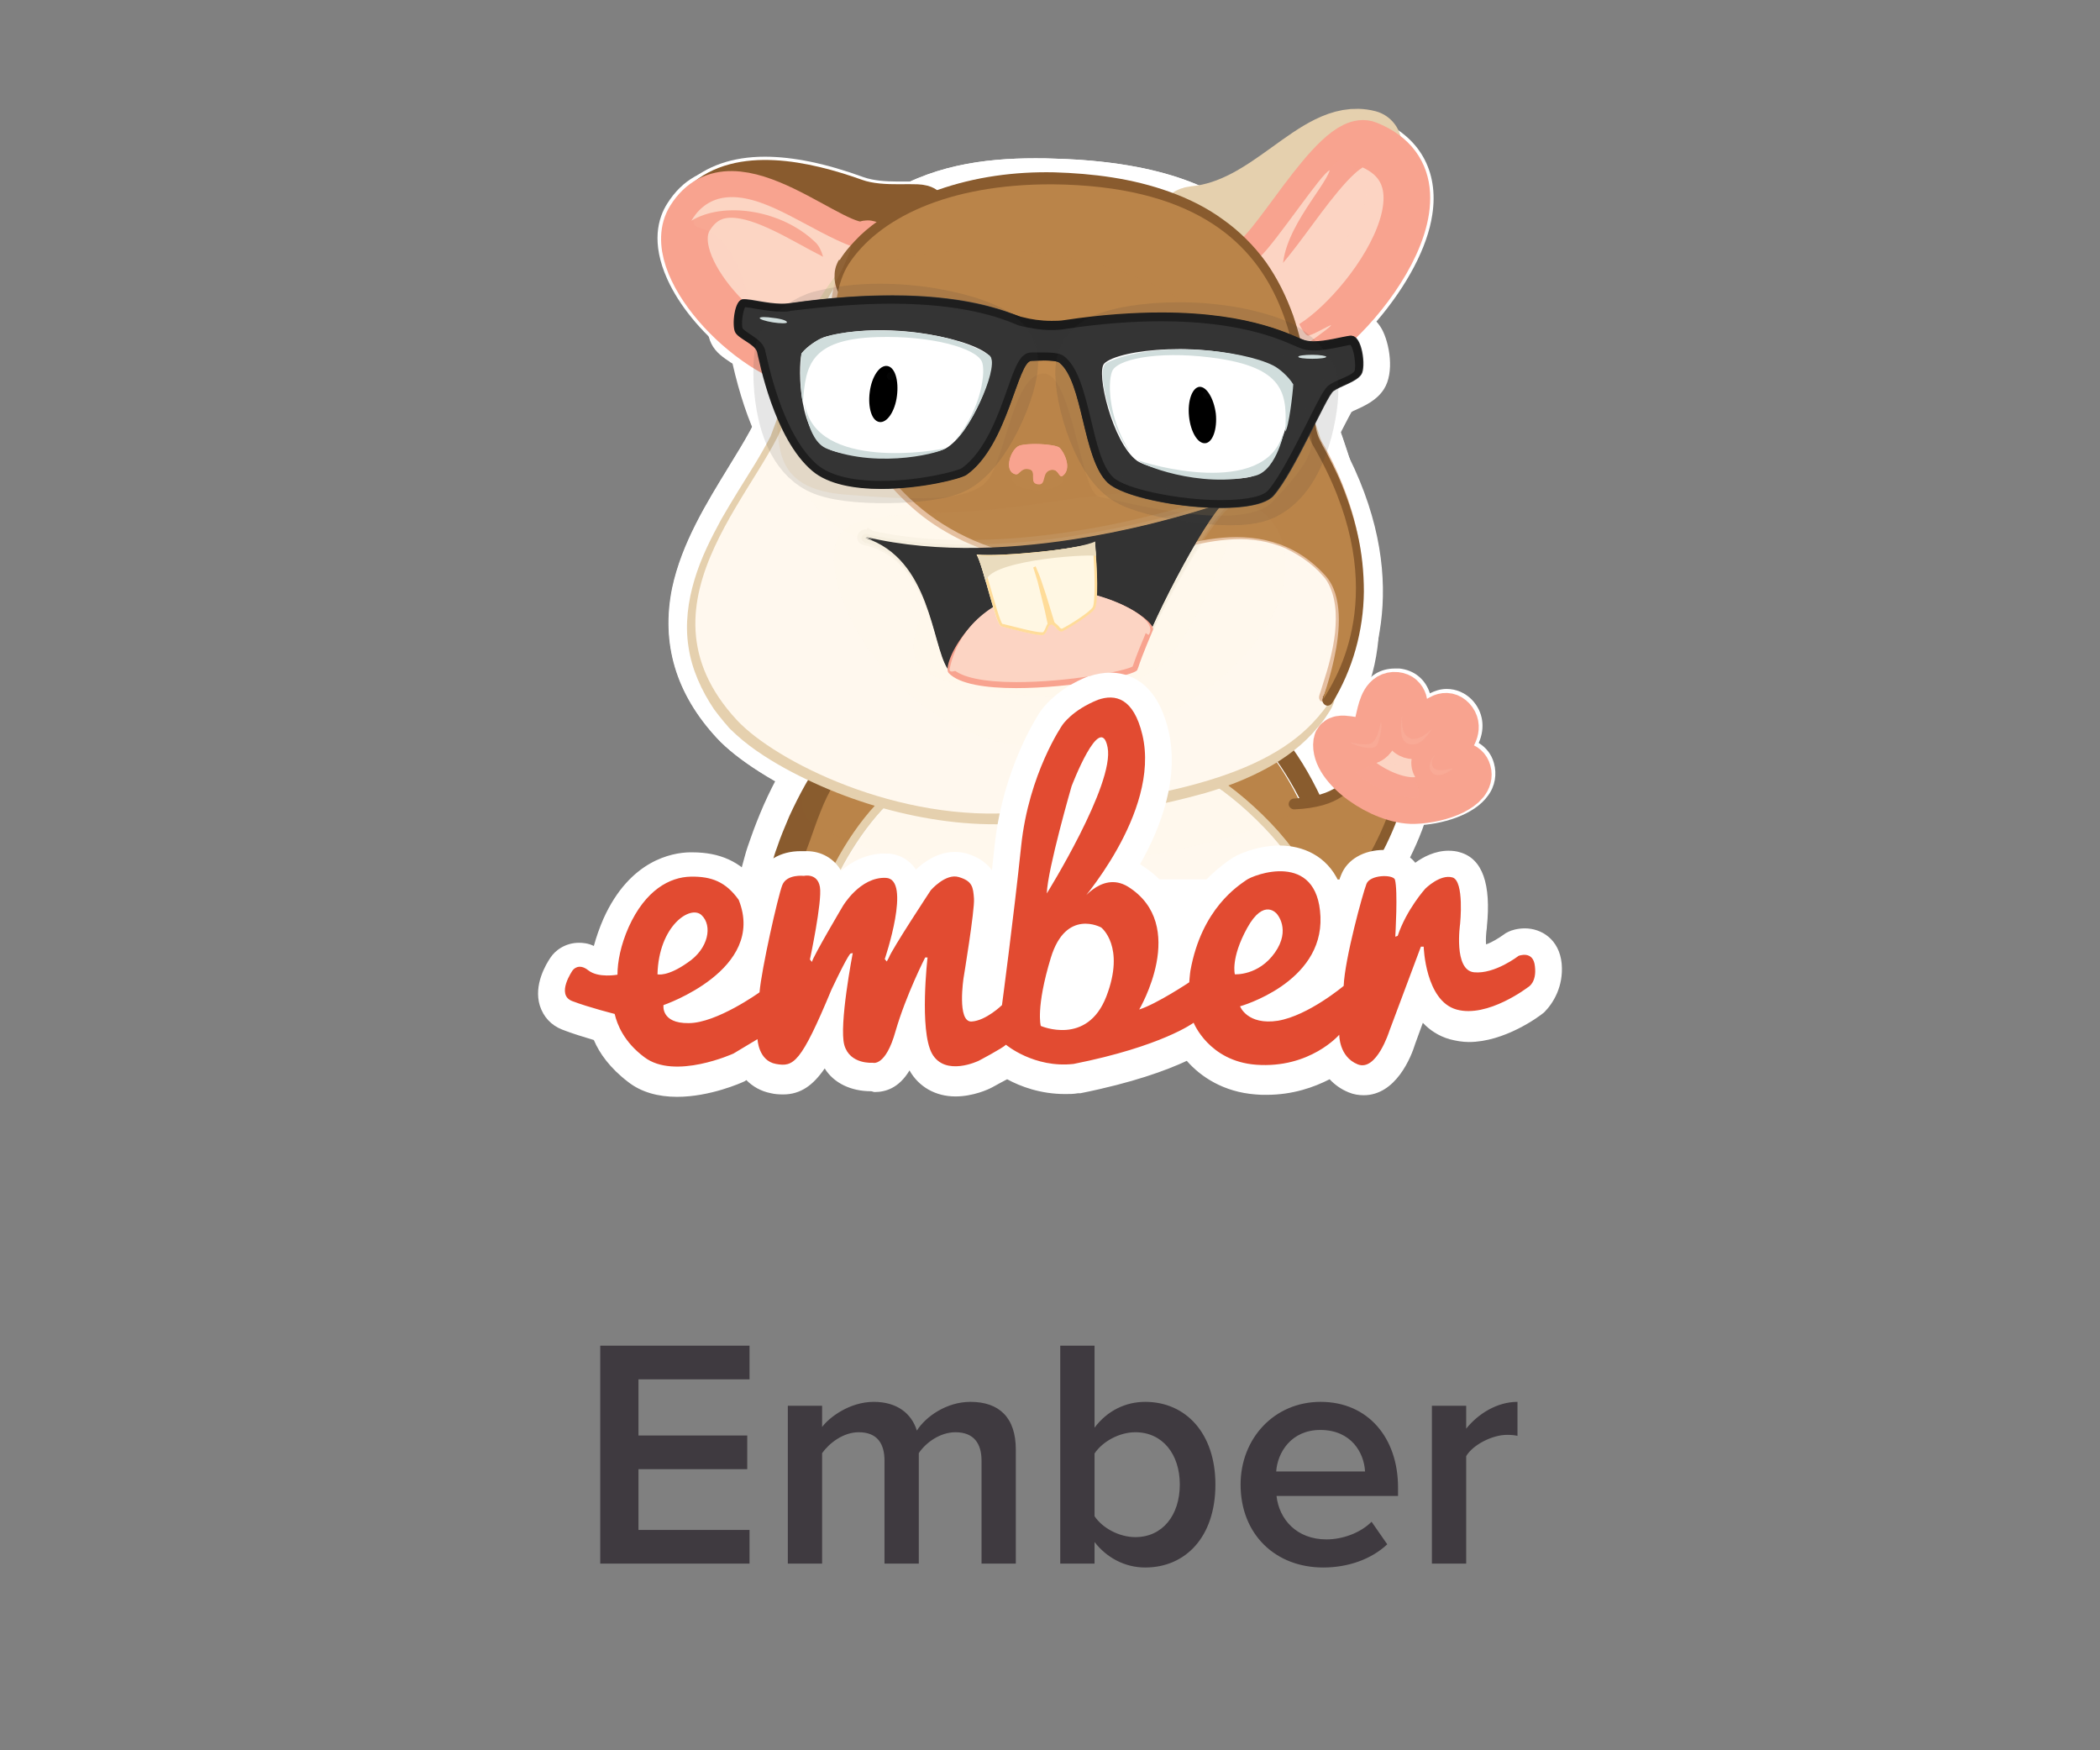 
<svg width="90" height="75" viewBox="0 0 90 75" fill="none" xmlns="http://www.w3.org/2000/svg">
<rect x="0" y="0" width="90" height="75" fill="#808080" stroke="none"/>
<path d="M32.954 37.22C32.988 37.134 33.022 37.048 33.056 36.963L33.074 36.928C33.159 36.723 33.245 36.5 33.331 36.294C33.434 36.02 33.537 35.728 33.639 35.454C33.708 35.3 33.76 35.145 33.811 34.974C33.948 34.596 34.137 34.099 34.36 33.619C34.497 33.328 34.6 33.122 34.72 32.933C34.857 32.71 34.994 32.505 35.148 32.299L35.269 32.127L35.457 32.007C35.474 31.99 35.509 31.973 35.543 31.956C35.629 31.904 35.731 31.87 35.8 31.836C35.92 31.784 36.074 31.733 36.246 31.681C36.486 31.613 36.76 31.544 37.086 31.476C37.566 31.373 38.081 31.27 38.732 31.167C39.71 31.013 40.756 30.875 42.007 30.738C44.219 30.498 46.431 30.327 48.558 30.224C49.689 30.172 50.547 30.155 51.353 30.155C51.524 30.155 51.696 30.155 51.867 30.155C52.399 30.172 53.016 30.19 53.582 30.275C53.788 30.31 53.976 30.344 54.113 30.395C54.165 30.413 54.216 30.43 54.233 30.447L54.405 30.515L54.542 30.635C54.594 30.687 54.645 30.738 54.696 30.79C54.885 30.978 55.091 31.201 55.297 31.459C55.948 32.282 56.531 33.276 57.046 34.408C57.543 35.505 57.852 36.483 58.04 37.443L58.297 38.797H55.142L54.954 37.889C54.748 36.928 52.159 34.391 50.873 33.893C50.735 33.842 50.187 33.688 48.489 33.688C44.991 33.688 40.053 34.305 39.35 34.459C38.509 34.854 37.223 36.5 36.486 38.146L36.177 38.815" fill="white"/>
<path d="M54.388 32.213C54.234 32.007 54.062 31.819 53.874 31.647C53.84 31.613 53.788 31.561 53.754 31.527C53.754 31.527 53.737 31.527 53.719 31.51C53.634 31.476 53.514 31.459 53.394 31.441C52.896 31.373 52.365 31.356 51.833 31.338C50.753 31.321 49.673 31.356 48.592 31.407C46.432 31.51 44.254 31.681 42.111 31.922C41.03 32.041 39.95 32.179 38.887 32.35C38.355 32.436 37.824 32.522 37.309 32.642C37.052 32.693 36.795 32.762 36.555 32.83C36.435 32.865 36.315 32.899 36.212 32.95C36.161 32.967 36.109 32.985 36.092 33.019C36.092 33.019 36.075 33.019 36.075 33.036C35.955 33.208 35.835 33.379 35.715 33.568C35.595 33.756 35.509 33.962 35.406 34.168C35.218 34.579 35.046 35.008 34.892 35.437C34.737 35.865 34.566 36.311 34.411 36.757C34.326 36.98 34.24 37.203 34.137 37.426C34.103 37.529 34.051 37.632 34 37.734H35.458C36.246 35.968 37.738 33.945 38.973 33.448C39.316 33.31 44.837 32.624 48.489 32.624C49.844 32.624 50.77 32.727 51.285 32.916C52.776 33.499 55.76 36.26 56.069 37.752H56.909C56.737 36.808 56.394 35.883 56 34.991C55.554 33.962 55.023 33.019 54.388 32.213Z" fill="#BA8449"/>
<path d="M55.965 38.814L55.794 37.889C55.64 37.117 55.383 36.294 54.971 35.385C54.525 34.425 54.045 33.584 53.496 32.916C53.393 32.779 53.291 32.658 53.188 32.556C52.759 32.487 52.262 32.487 51.816 32.47C51.661 32.47 51.507 32.47 51.336 32.47C50.564 32.47 49.741 32.487 48.644 32.538C46.552 32.641 44.408 32.813 42.23 33.053C41.013 33.19 40.001 33.327 39.075 33.465C38.475 33.55 37.995 33.653 37.566 33.739C37.292 33.807 37.086 33.859 36.898 33.91C36.863 33.91 36.846 33.927 36.829 33.927C36.795 33.996 36.743 34.047 36.709 34.116C36.623 34.253 36.555 34.408 36.435 34.613C36.246 35.008 36.092 35.419 35.955 35.779C35.886 35.934 35.834 36.088 35.783 36.242C35.68 36.534 35.577 36.825 35.457 37.117C35.371 37.34 35.269 37.563 35.183 37.803L35.166 37.837C35.132 37.94 35.08 38.043 35.046 38.129L34.737 38.814H32.731L32.439 38.677L32.405 38.66C31.719 38.266 31.719 37.683 31.736 37.443V37.391L31.771 37.237L31.822 37.048C31.856 36.928 31.891 36.791 31.925 36.671C31.994 36.414 32.079 36.174 32.165 35.934C32.319 35.488 32.508 35.008 32.731 34.493C32.971 33.962 33.194 33.499 33.451 33.07C33.571 32.847 33.708 32.624 33.88 32.367C34.034 32.127 34.206 31.887 34.377 31.664C34.531 31.475 34.669 31.355 34.771 31.287H34.788C34.891 31.201 34.994 31.15 35.046 31.132C35.2 31.047 35.32 30.995 35.406 30.961C35.612 30.875 35.8 30.824 35.955 30.772C36.297 30.669 36.623 30.601 36.863 30.549C37.361 30.447 37.892 30.344 38.561 30.241C39.556 30.086 40.602 29.966 41.888 29.829C44.117 29.606 46.346 29.435 48.506 29.349C49.535 29.315 50.341 29.28 51.078 29.28C51.353 29.28 51.61 29.28 51.867 29.28C52.416 29.298 53.033 29.315 53.702 29.418H53.719C53.873 29.452 54.114 29.486 54.388 29.572H54.405C54.474 29.606 54.577 29.641 54.697 29.692C54.782 29.744 54.851 29.778 54.902 29.812L54.988 29.881L55.057 29.932L55.125 30.001C55.194 30.069 55.245 30.121 55.314 30.189C55.537 30.412 55.743 30.652 55.965 30.944C56.651 31.835 57.252 32.864 57.8 34.082C58.057 34.648 58.28 35.214 58.452 35.762C58.641 36.362 58.778 36.928 58.88 37.477L59.086 38.797H55.965V38.814Z" fill="white"/>
<path d="M34.051 38.815L34.805 37.186C35.44 35.831 36.966 33.345 38.663 32.642L38.698 32.624C39.264 32.419 44.991 31.75 48.489 31.75C50.444 31.75 51.181 31.939 51.558 32.093C53.324 32.779 56.394 35.677 56.805 37.392L57.148 38.798H34.051V38.815Z" fill="white"/>
<path d="M54.816 38.815L54.611 37.94C54.422 37.134 52.004 34.716 50.752 34.219C50.632 34.168 50.135 34.031 48.489 34.031C45.128 34.031 40.258 34.631 39.469 34.785C38.818 35.111 37.635 36.5 36.863 38.146L36.554 38.797H33.708L34.428 37.203C35.268 35.316 36.932 32.984 38.561 32.333C39.195 32.076 44.991 31.424 48.506 31.424C50.032 31.424 51.061 31.544 51.696 31.784C53.462 32.47 56.771 35.454 57.183 37.443L57.457 38.815H54.816Z" fill="white"/>
<path d="M56.137 38.815L55.811 38.506C54.576 37.357 54.233 34.974 54.611 33.996C54.868 33.344 55.416 33.122 55.828 33.122C55.948 33.122 56.051 33.139 56.154 33.173C56.377 33.156 56.891 32.727 57.045 32.487C57.286 32.041 57.749 31.767 58.314 31.767C59.155 31.767 60.526 32.436 60.972 33.07C61.23 33.43 61.298 33.859 61.161 34.236C61.144 34.27 61.127 34.339 61.092 34.425C60.629 35.814 60.029 37.511 59.549 38.3L59.223 38.832L56.137 38.815Z" fill="white"/>
<path d="M56.034 38.815L57.097 37.083C57.611 36.243 57.971 35.557 58.212 35.025C57.611 35.454 56.771 35.711 55.519 35.78L55.485 35.745L55.468 35.865C54.731 35.865 54.13 35.265 54.096 34.528C54.079 34.168 54.216 33.808 54.456 33.533C54.696 33.259 55.039 33.105 55.399 33.087C56.634 33.036 56.788 32.745 57.011 32.316C57.32 31.733 57.989 31.39 58.863 31.39C59.086 31.39 59.309 31.407 59.515 31.459C60.595 31.698 61.298 32.522 61.349 33.585C61.401 34.665 60.801 36.243 59.6 38.266L59.275 38.815H56.034Z" fill="white"/>
<path d="M60.543 35.437C59.154 35.437 57.645 34.528 56.874 33.636C56.171 32.83 56.102 32.11 56.171 31.647C56.257 31.081 56.719 30.515 57.56 30.515C57.714 30.515 57.868 30.532 58.005 30.55C58.143 29.932 58.468 28.646 59.789 28.646C59.857 28.646 59.909 28.646 59.977 28.646C60.612 28.715 61.092 29.109 61.281 29.709C61.486 29.607 61.727 29.521 62.001 29.521C62.412 29.521 62.807 29.692 63.098 30.001C63.561 30.498 63.664 31.184 63.373 31.836C63.681 32.024 63.921 32.316 64.024 32.693C64.161 33.173 64.076 33.688 63.767 34.099C63.167 34.939 61.778 35.334 60.681 35.368C60.612 35.437 60.578 35.437 60.543 35.437Z" fill="white"/>
<path d="M59.172 7.195C57.921 7.984 56.549 9.784 54.868 12.254C54.611 12.648 54.182 12.854 53.702 12.854C53.085 12.854 52.296 12.476 51.388 11.739C49.947 10.573 49.913 9.921 49.896 9.664C49.861 8.978 50.376 8.395 51.096 8.327C52.485 8.207 53.634 7.367 54.748 6.561C55.863 5.755 56.892 5.017 58.126 5.017C58.366 5.017 58.624 5.052 58.864 5.103" fill="white"/>
<path d="M51.198 9.475C54.559 9.167 56.531 5.686 58.572 6.217C57.2 7.075 55.845 8.79 53.942 11.602C53.479 12.271 50.272 9.561 51.198 9.475Z" fill="#FFF8EE"/>
<path d="M29.421 7.881C30.262 7.109 31.393 6.715 32.782 6.715C33.983 6.715 35.406 7.006 37.001 7.589C37.429 7.744 37.995 7.778 38.424 7.778C38.544 7.778 38.664 7.778 38.767 7.778C38.87 7.778 38.972 7.778 39.058 7.778C39.453 7.778 40.293 7.778 40.653 8.55C40.773 8.841 40.927 9.441 40.464 10.144C39.898 11.019 38.407 11.945 36.966 11.945C36.949 11.945 36.915 11.945 36.898 11.945C36.126 11.928 35.406 11.516 34.566 11.053C33.52 10.47 32.336 9.801 30.93 9.801C30.742 9.801 30.536 9.819 30.347 9.836" fill="white"/>
<path d="M55.28 16.197C54.663 16.197 53.496 15.94 52.759 14.191C52.348 13.265 52.21 12.219 52.21 11.636C52.21 10.436 52.845 10.11 53.239 10.024C53.514 9.75 54.028 9.047 54.405 8.515C55.966 6.389 57.097 5 58.418 5C58.641 5 58.846 5.034 59.052 5.12C60.818 5.823 61.676 7.315 61.384 9.201C61.178 10.59 60.304 12.236 59.018 13.745C58.418 14.448 56.857 16.094 55.468 16.197C55.4 16.197 55.348 16.197 55.28 16.197Z" fill="white"/>
<path d="M35.011 16.849C34.856 16.849 34.702 16.849 34.565 16.814C32.37 16.454 29.626 14.242 28.598 11.962C27.895 10.401 28.203 9.338 28.598 8.721C29.232 7.709 30.175 7.178 31.341 7.178C32.747 7.178 34.153 7.949 35.388 8.618C35.868 8.875 36.554 9.253 36.846 9.321C36.948 9.287 37.051 9.27 37.171 9.27C37.617 9.27 38.029 9.51 38.269 9.921C38.835 10.916 38.492 13.591 37.6 15.134C36.983 16.266 36.057 16.849 35.011 16.849Z" fill="white"/>
<path d="M42.659 35.985C37.515 35.985 32.422 33.465 30.724 31.63C28.958 29.727 28.324 27.566 28.804 25.2C29.215 23.262 30.296 21.53 31.239 19.987C31.89 18.924 32.508 17.929 32.679 17.209C34.771 7.966 40.018 6.783 44.356 6.783C44.631 6.783 44.922 6.783 45.248 6.8C54.491 7.075 55.417 11.533 55.965 14.208C56.068 14.705 56.171 15.168 56.291 15.477C59.395 23.09 59.909 27.652 58.006 30.738C56.137 33.773 52.038 35.265 43.876 35.934C43.482 35.968 43.071 35.985 42.659 35.985Z" fill="white"/>
<path d="M42.471 36.002C37.224 36.002 32.371 33.396 30.742 31.63C28.976 29.727 28.341 27.566 28.822 25.2C29.233 23.262 30.313 21.53 31.256 19.987C31.908 18.924 32.525 17.929 32.697 17.209C34.789 7.966 40.036 6.783 44.374 6.783C44.648 6.783 44.94 6.783 45.266 6.8C54.508 7.075 55.434 11.533 55.983 14.208C56.086 14.705 56.189 15.168 56.309 15.477C59.361 22.97 59.858 27.497 57.989 30.584C55.846 34.133 50.804 35.282 43.911 35.934C43.431 35.985 42.951 36.002 42.471 36.002Z" fill="white"/>
<path d="M55.828 29.555C55.897 29.401 55.965 29.229 56.034 29.075C56.737 27.394 57.269 25.92 56.428 24.977C55.434 23.879 51.233 21.89 47.495 20.141C40.344 16.763 35.92 14.585 35.286 12.425C35.131 11.876 35.2 11.31 35.492 10.83C36.726 8.892 40.173 6.817 44.888 6.817C44.94 6.817 44.974 6.817 45.025 6.817C49.467 6.852 52.69 8.138 54.628 10.607C56.274 12.699 56.634 15.151 56.908 16.934C56.994 17.535 57.114 18.306 57.234 18.512C60.595 24.291 59.052 28.56 57.834 30.567L55.828 29.555Z" fill="white"/>
<path d="M52.314 22.902C50.582 22.902 47.684 22.473 46.689 21.513C45.901 20.759 45.609 19.507 45.3 18.289C45.18 17.775 44.974 16.952 44.786 16.575H44.769C44.7 16.763 44.614 17.003 44.546 17.192C44.083 18.495 43.431 20.296 42.077 21.273C41.494 21.702 39.385 22.079 37.755 22.079C36.127 22.079 34.892 21.736 34.069 21.033C32.886 20.038 31.994 18.203 31.394 15.58C31.36 15.563 31.342 15.546 31.308 15.528C31.034 15.34 30.674 15.117 30.485 14.723C30.176 14.105 30.296 13.008 30.622 12.425C30.862 11.996 31.274 11.722 31.72 11.688C31.771 11.688 31.805 11.688 31.874 11.688C32.114 11.688 32.354 11.722 32.629 11.773C32.903 11.825 33.229 11.876 33.503 11.876C33.572 11.876 33.623 11.876 33.657 11.876C35.286 11.636 36.812 11.533 38.201 11.533C41.579 11.533 43.363 12.219 44.031 12.493C44.083 12.511 44.134 12.528 44.169 12.545C44.357 12.596 44.717 12.665 45.095 12.665C45.232 12.665 45.369 12.665 45.489 12.631C47.015 12.391 48.473 12.288 49.81 12.288C53.377 12.288 55.263 13.094 56.086 13.454C56.155 13.488 56.223 13.522 56.275 13.522C56.275 13.522 56.309 13.522 56.343 13.522C56.566 13.522 56.892 13.454 57.166 13.402C57.372 13.351 57.578 13.316 57.767 13.282C57.818 13.282 57.869 13.282 57.921 13.282C58.452 13.282 58.932 13.591 59.224 14.105C59.55 14.706 59.773 15.957 59.31 16.677C59.001 17.157 58.504 17.38 58.092 17.569C58.041 17.586 57.972 17.62 57.921 17.655C57.784 17.895 57.544 18.375 57.338 18.769C56.738 19.935 56.069 21.273 55.452 21.993C54.903 22.61 53.874 22.902 52.314 22.902Z" fill="white"/>
<g opacity="0.3">
<g opacity="0.3">
<path opacity="0.3" d="M51.623 22.624C50.251 22.624 48.313 22.419 46.925 21.441C46.136 20.875 45.776 19.744 45.278 17.926C45.141 17.412 44.935 16.691 44.781 16.331C44.695 16.537 44.593 16.811 44.507 17.034C43.992 18.423 43.289 20.309 42.003 21.098C41.334 21.51 39.26 21.887 37.648 21.887C35.916 21.887 34.664 21.493 33.944 20.738C32.109 18.818 31.749 16.983 31.526 15.903C31.492 15.748 31.458 15.543 31.423 15.422C30.343 14.857 30.274 14.016 30.292 13.656C30.343 12.988 30.857 12.49 31.492 12.49C31.921 12.49 32.195 12.696 32.401 12.833C32.418 12.85 32.435 12.867 32.469 12.867C32.486 12.867 32.538 12.885 32.555 12.902C32.829 12.988 33.635 13.21 33.807 14.256C33.841 14.445 34.115 15.543 34.561 16.691C35.264 18.526 35.762 18.835 35.813 18.852C36.396 19.058 37.082 19.161 37.854 19.161C39.123 19.161 40.186 18.886 40.614 18.749C40.871 18.355 41.386 17.326 41.746 16.623C42.826 14.479 43.015 14.153 43.478 13.914C43.735 13.776 44.044 13.708 44.438 13.708C44.953 13.708 45.69 13.828 46.033 13.982C46.822 14.325 47.233 15.354 48.159 18.012C48.331 18.492 48.536 19.109 48.673 19.418C49.359 19.744 50.92 19.966 52.549 19.966C53.012 19.966 53.355 19.949 53.578 19.932C53.732 19.606 53.955 19.143 54.144 18.749C55.447 15.971 55.653 15.645 55.978 15.388C56.544 14.96 57.539 14.668 58.105 14.668C58.859 14.668 59.271 15.165 59.373 15.645C59.562 16.64 58.585 17.017 58.259 17.137C58.173 17.172 58.053 17.223 57.967 17.257C57.847 17.463 57.624 17.909 57.453 18.269C56.047 21.012 55.584 21.767 55.052 22.093C54.401 22.453 52.823 22.624 51.623 22.624Z" fill="white"/>
</g>
</g>
<g opacity="0.3">
<g opacity="0.3">
<path opacity="0.3" d="M33.551 14.502C33.346 14.502 32.951 14.468 32.163 14.211C31.957 14.142 31.768 14.074 31.648 14.022C31.391 13.919 30.722 13.662 30.722 12.873V11.725H31.854C32.008 11.725 32.111 11.759 32.197 11.776C32.437 11.81 33.209 11.862 33.466 11.879L33.62 11.896C33.826 11.896 34.46 11.81 34.735 11.776C35.078 11.725 35.181 11.707 35.318 11.707H36.295L36.449 12.668C36.518 13.148 36.261 13.748 35.626 13.937C35.592 13.954 35.472 13.988 35.369 14.022C34.769 14.245 34.169 14.451 33.654 14.468C33.62 14.502 33.586 14.502 33.551 14.502Z" fill="white"/>
</g>
</g>
<g opacity="0.3">
<g opacity="0.3">
<path opacity="0.3" d="M56.203 16.148C55.825 16.148 55.448 15.993 54.934 15.633C54.436 15.29 54.059 14.947 54.059 14.347V13.198H55.174C55.328 13.198 55.482 13.232 55.637 13.301C55.757 13.353 56.22 13.507 56.425 13.558C56.494 13.558 56.631 13.524 56.906 13.473C57.043 13.438 57.129 13.438 57.248 13.438H58.226L58.38 14.399C58.449 14.861 58.243 15.444 57.609 15.668C57.574 15.685 57.471 15.736 57.403 15.77C57.094 15.925 56.734 16.096 56.374 16.165C56.34 16.148 56.271 16.148 56.203 16.148Z" fill="white"/>
</g>
</g>
<path d="M52.467 41.335H48.248V37.683H52.467V41.335Z" fill="white"/>
<path d="M54.388 32.213C54.234 32.007 54.062 31.819 53.874 31.647C53.84 31.613 53.788 31.561 53.754 31.527C53.754 31.527 53.737 31.527 53.719 31.51C53.634 31.476 53.514 31.459 53.394 31.441C52.896 31.373 52.365 31.356 51.833 31.338C50.753 31.321 49.673 31.356 48.592 31.407C46.432 31.51 44.254 31.681 42.111 31.922C41.03 32.041 39.95 32.179 38.887 32.35C38.355 32.436 37.824 32.522 37.309 32.642C37.052 32.693 36.795 32.762 36.555 32.83C36.435 32.865 36.315 32.899 36.212 32.95C36.161 32.967 36.109 32.985 36.092 33.019C36.092 33.019 36.075 33.019 36.075 33.036C35.955 33.208 35.835 33.379 35.715 33.568C35.595 33.756 35.509 33.962 35.406 34.168C35.218 34.579 35.046 35.008 34.892 35.437C34.737 35.865 34.566 36.311 34.411 36.757C34.326 36.98 34.24 37.203 34.137 37.426C34.103 37.529 34.051 37.632 34 37.734H35.458C36.246 35.968 37.738 33.945 38.973 33.448C39.316 33.31 44.837 32.624 48.489 32.624C49.844 32.624 50.77 32.727 51.285 32.916C52.776 33.499 55.76 36.26 56.069 37.752H56.909C56.737 36.808 56.394 35.883 56 34.991C55.554 33.962 55.023 33.019 54.388 32.213Z" fill="#BA8449"/>
<path d="M56.788 34.562C56.325 33.533 55.794 32.556 55.09 31.664C54.919 31.441 54.73 31.218 54.525 31.013C54.473 30.961 54.422 30.91 54.37 30.858L54.336 30.824L54.319 30.807L54.285 30.773C54.25 30.755 54.216 30.738 54.199 30.721C54.147 30.687 54.096 30.67 54.044 30.652C53.856 30.584 53.719 30.567 53.564 30.532C52.981 30.447 52.433 30.43 51.884 30.412C50.769 30.395 49.689 30.412 48.592 30.464C46.397 30.55 44.219 30.721 42.041 30.944C40.961 31.064 39.864 31.184 38.766 31.355C38.218 31.441 37.686 31.527 37.137 31.647C36.863 31.716 36.589 31.767 36.314 31.853C36.177 31.887 36.04 31.939 35.885 32.007C35.817 32.041 35.731 32.076 35.645 32.127C35.611 32.161 35.56 32.179 35.508 32.213C35.457 32.247 35.405 32.299 35.337 32.384C35.182 32.573 35.028 32.796 34.891 33.002C34.754 33.208 34.617 33.43 34.496 33.653C34.256 34.082 34.033 34.528 33.828 34.974C33.639 35.419 33.45 35.865 33.296 36.328C33.211 36.551 33.142 36.774 33.09 37.014C33.056 37.134 33.022 37.237 32.987 37.357L32.936 37.529L32.919 37.614C32.919 37.632 32.953 37.649 33.022 37.7H33.039H34.033C34.085 37.597 34.119 37.494 34.171 37.391C34.256 37.169 34.359 36.946 34.445 36.74C34.617 36.294 34.771 35.865 34.925 35.419C35.08 34.991 35.251 34.545 35.44 34.151C35.542 33.945 35.645 33.756 35.748 33.55C35.868 33.362 35.971 33.19 36.108 33.019C36.108 33.019 36.126 33.019 36.126 33.002C36.16 32.984 36.211 32.967 36.245 32.933C36.348 32.899 36.468 32.847 36.589 32.813C36.828 32.745 37.086 32.676 37.343 32.624C37.857 32.504 38.389 32.419 38.92 32.333C39.984 32.161 41.064 32.024 42.144 31.904C44.305 31.664 46.465 31.493 48.626 31.39C49.706 31.338 50.786 31.304 51.867 31.321C52.398 31.338 52.947 31.355 53.427 31.424C53.547 31.441 53.667 31.476 53.753 31.493C53.77 31.493 53.787 31.493 53.787 31.51C53.822 31.544 53.873 31.596 53.907 31.63C54.096 31.819 54.25 32.007 54.422 32.196C55.056 33.002 55.588 33.945 56.034 34.905C56.428 35.797 56.771 36.723 56.942 37.666H57.8C57.714 37.134 57.577 36.62 57.422 36.123C57.217 35.591 57.011 35.077 56.788 34.562Z" fill="#895B2E"/>
<path d="M51.164 33.173C50.718 33.001 49.809 32.899 48.506 32.899C44.836 32.899 39.418 33.584 39.126 33.705C38.012 34.15 36.623 36.036 35.851 37.683H55.725C55.399 36.397 52.638 33.756 51.164 33.173Z" fill="#FFF8EE"/>
<path d="M51.284 32.847C50.787 32.659 49.844 32.556 48.489 32.556C44.837 32.556 39.315 33.242 38.972 33.379C37.721 33.893 36.246 35.9 35.457 37.666H35.834C36.606 36.037 37.995 34.151 39.109 33.688C39.401 33.568 44.819 32.882 48.489 32.882C49.792 32.882 50.701 32.967 51.147 33.156C52.621 33.722 55.382 36.38 55.708 37.666H56.051C55.76 36.191 52.776 33.43 51.284 32.847Z" fill="#E5D0AE"/>
<path d="M58.074 33.002C57.869 33.43 56.788 34.528 55.88 34.27C55.399 34.133 55.485 36.671 56.583 37.683H58.572C59.12 36.808 59.978 34.133 60.081 33.859C60.201 33.533 58.28 32.573 58.074 33.002Z" fill="#BA8449"/>
<path d="M60.184 33.636C60.149 33.087 59.824 32.693 59.24 32.556C58.778 32.453 58.16 32.538 58.006 32.83C57.697 33.413 57.32 34.116 55.451 34.219C55.331 34.219 55.228 34.339 55.228 34.459C55.228 34.579 55.348 34.682 55.468 34.682C57.423 34.596 57.989 33.842 58.4 33.07C58.486 33.002 58.949 32.916 59.326 33.07C59.601 33.19 59.721 33.379 59.738 33.67C59.789 34.733 58.675 36.705 58.075 37.7H58.606C59.275 36.534 60.235 34.733 60.184 33.636Z" fill="#895B2E"/>
<g opacity="0.15">
<g opacity="0.15">
<path opacity="0.15" d="M56.331 37.734C57.549 37.443 58.629 36.225 58.715 34.493C58.732 34.167 58.063 33.55 58.063 33.379C58.063 33.207 60.104 33.413 60.207 33.893C60.292 34.373 58.938 37.271 58.475 37.751C58.029 38.214 55.611 37.906 56.331 37.734Z" fill="#E3AB5E"/>
</g>
</g>
<path d="M57.285 31.818C57.131 32.881 59.206 34.339 60.612 34.305C61.778 34.27 63.098 33.722 62.91 33.07C62.721 32.401 61.59 33.19 61.487 32.727C61.401 32.281 62.807 31.441 62.241 30.824C61.709 30.258 61.092 31.715 60.475 31.51C59.858 31.304 60.595 29.881 59.823 29.795C58.914 29.709 59.257 31.733 58.572 31.767C58.091 31.818 57.337 31.475 57.285 31.818Z" fill="#FCD4C3"/>
<path d="M57.285 31.818C57.131 32.881 59.206 34.339 60.612 34.305C61.778 34.27 63.098 33.722 62.91 33.07C62.721 32.401 61.59 33.19 61.487 32.727C61.401 32.281 62.807 31.441 62.241 30.824C61.709 30.258 61.092 31.715 60.475 31.51C59.858 31.304 60.595 29.881 59.823 29.795C58.914 29.709 59.257 31.733 58.572 31.767C58.091 31.818 57.337 31.475 57.285 31.818Z" stroke="#F8A38F" stroke-width="2" stroke-miterlimit="10"/>
<g opacity="0.5">
<g opacity="0.5">
<path opacity="0.5" d="M57.874 31.808C58.097 31.98 58.903 32.203 59.023 31.911C59.161 31.62 59.263 31.037 59.178 30.951C59.109 31.225 59.023 31.74 58.732 31.86C58.509 31.946 58.029 31.843 57.874 31.808Z" fill="#FCD4C3"/>
</g>
</g>
<g opacity="0.5">
<g opacity="0.5">
<path opacity="0.5" d="M60.091 30.677C60.057 30.865 59.903 31.757 60.366 31.877C60.76 31.98 61.051 31.74 61.36 31.243C61.189 31.397 60.76 31.774 60.434 31.637C60.108 31.483 60.074 31.14 60.091 30.677Z" fill="#FCD4C3"/>
</g>
</g>
<g opacity="0.25">
<g opacity="0.25">
<path opacity="0.25" d="M58.105 33.08C60.437 31.931 60.917 33.8 60.797 34.178C59.871 34.332 58.242 33.372 58.105 33.08Z" fill="#FCD4C3"/>
</g>
</g>
<g opacity="0.5">
<g opacity="0.5">
<path opacity="0.5" d="M61.496 32.349C61.101 32.795 61.29 33.155 61.547 33.207C61.873 33.275 62.301 32.932 62.233 32.932C62.147 32.932 61.513 33.138 61.393 32.83C61.307 32.589 61.444 32.452 61.496 32.349Z" fill="#FCD4C3"/>
</g>
</g>
<g opacity="0.15">
<g opacity="0.15">
<path opacity="0.15" d="M34.863 35.328C42.356 39.632 57.223 35.259 56.434 33.853C55.388 31.984 54.977 30.818 52.679 30.921C50.398 31.041 35.72 32.207 35.12 32.653C34.537 33.116 33.885 34.762 34.863 35.328Z" fill="#E3AB5E"/>
</g>
</g>
<path d="M51.198 9.475C54.559 9.167 56.531 5.686 58.572 6.217C57.2 7.075 55.845 8.79 53.942 11.602C53.479 12.271 50.272 9.561 51.198 9.475Z" fill="#FFF8EE"/>
<path d="M51.198 9.475C54.559 9.167 56.531 5.686 58.572 6.217C57.2 7.075 55.845 8.79 53.942 11.602C53.479 12.271 50.272 9.561 51.198 9.475Z" stroke="#E5D0AE" stroke-width="3" stroke-miterlimit="10" stroke-linecap="round" stroke-linejoin="round"/>
<path d="M30.192 8.721C31.701 7.315 34.428 7.864 36.623 8.652C37.874 9.098 39.503 8.738 39.606 8.995C39.881 9.595 38.252 10.83 36.914 10.796C35.594 10.779 33.382 8.292 30.192 8.721Z" fill="#BA8449"/>
<path d="M30.192 8.721C31.701 7.315 34.428 7.864 36.623 8.652C37.874 9.098 39.503 8.738 39.606 8.995C39.881 9.595 38.252 10.83 36.914 10.796C35.594 10.779 33.382 8.292 30.192 8.721Z" stroke="#895B2E" stroke-width="2" stroke-miterlimit="10" stroke-linecap="round" stroke-linejoin="round"/>
<path d="M53.496 11.139C54.268 11.362 57.2 5.617 58.623 6.183C63.15 7.984 57.251 14.911 55.382 15.066C53.496 15.203 53.068 11.002 53.496 11.139Z" fill="#FCD4C3"/>
<path d="M53.496 11.139C54.268 11.362 57.2 5.617 58.623 6.183C63.15 7.984 57.251 14.911 55.382 15.066C53.496 15.203 53.068 11.002 53.496 11.139Z" stroke="#F8A38F" stroke-width="2" stroke-miterlimit="10"/>
<path d="M37.137 10.453C35.885 11.001 31.444 6.354 29.575 9.338C28.34 11.31 32.078 15.288 34.754 15.717C37.428 16.146 37.789 10.161 37.137 10.453Z" fill="#FCD4C3"/>
<path d="M37.137 10.453C35.885 11.001 31.444 6.354 29.575 9.338C28.34 11.31 32.078 15.288 34.754 15.717C37.428 16.146 37.789 10.161 37.137 10.453Z" stroke="#F8A38F" stroke-width="2" stroke-miterlimit="10"/>
<path d="M56.989 7.298C56.749 8.087 54.725 10.127 55 11.876C55.102 12.528 55.788 14.448 56.08 14.38C56.371 14.311 57.109 13.848 57.04 13.951C56.972 14.054 56.011 14.757 55.651 14.946C55.291 14.757 53.765 11.207 53.988 11.019C54.657 10.419 56.697 7.332 56.989 7.298Z" fill="#FCD4C3"/>
<path d="M29.632 9.458C31.004 8.618 33.508 8.978 34.965 10.402C35.48 10.916 35.634 12.631 34.468 13.797C34.005 14.26 37.212 12.151 37.229 11.533C37.229 10.916 37.023 10.745 36.543 10.573C34.776 9.921 32.925 8.412 31.313 8.447C30.267 8.464 29.787 9.184 29.632 9.458Z" fill="#FCD4C3"/>
<g opacity="0.25">
<g opacity="0.25">
<path opacity="0.25" d="M57.543 6.848C60.664 8.562 55.64 11.169 56.017 14.41C55.365 14.341 53.753 11.203 54.148 10.929C54.697 10.551 57.011 6.71 57.543 6.848Z" fill="#FCD4C3"/>
</g>
</g>
<path d="M33.468 17.38C33.519 17.157 33.554 16.917 33.554 16.695C33.571 16.454 33.588 16.214 33.639 15.992C33.657 15.871 33.691 15.751 33.742 15.649C33.794 15.546 33.828 15.426 33.862 15.323C33.948 15.1 34.034 14.877 34.137 14.671C34.531 13.797 34.977 12.974 35.526 12.202C36.074 11.43 36.675 10.71 37.36 10.093C38.046 9.458 38.852 8.944 39.709 8.601C40.567 8.241 41.493 8.018 42.419 7.915C43.345 7.795 44.271 7.778 45.197 7.795C46.123 7.812 47.049 7.864 47.975 7.984C48.901 8.104 49.827 8.309 50.718 8.635C51.164 8.807 51.593 8.995 52.004 9.235C52.416 9.476 52.81 9.767 53.17 10.11C53.53 10.436 53.839 10.83 54.096 11.242C54.353 11.653 54.542 12.099 54.714 12.562C54.868 13.008 54.988 13.471 55.091 13.934C55.194 14.397 55.262 14.843 55.365 15.271C55.416 15.477 55.485 15.683 55.554 15.889C55.639 16.094 55.725 16.317 55.794 16.54C55.948 16.969 56.12 17.415 56.274 17.843C56.874 19.592 57.406 21.376 57.731 23.193C57.886 24.102 58.006 25.028 58.023 25.954C58.04 26.88 57.954 27.806 57.697 28.698C57.629 28.921 57.56 29.143 57.474 29.349C57.389 29.555 57.268 29.761 57.2 29.984C57.166 30.104 57.131 30.207 57.08 30.309C57.028 30.412 56.96 30.515 56.891 30.618C56.771 30.807 56.617 31.013 56.462 31.184C55.862 31.904 55.091 32.487 54.268 32.933C53.445 33.379 52.553 33.722 51.661 33.979C50.752 34.236 49.861 34.442 48.935 34.614C48.009 34.785 47.1 34.905 46.191 35.025C45.728 35.077 45.265 35.128 44.802 35.179L44.116 35.248C43.894 35.265 43.653 35.282 43.413 35.299C41.527 35.402 39.641 35.128 37.84 34.631C36.932 34.373 36.057 34.065 35.2 33.688C34.342 33.31 33.502 32.882 32.713 32.367C32.319 32.11 31.925 31.819 31.565 31.493C31.479 31.407 31.376 31.321 31.29 31.235C31.204 31.15 31.136 31.047 31.05 30.961C30.896 30.773 30.741 30.584 30.604 30.395C30.073 29.607 29.644 28.68 29.507 27.72C29.352 26.743 29.49 25.748 29.764 24.84C30.038 23.914 30.467 23.073 30.913 22.25C31.376 21.444 31.873 20.656 32.353 19.884C32.593 19.489 32.816 19.095 33.022 18.701C33.211 18.186 33.382 17.792 33.468 17.38ZM34.154 17.535C34.034 18.015 33.828 18.461 33.605 18.889C33.382 19.318 33.142 19.712 32.902 20.107C32.422 20.896 31.925 21.667 31.496 22.456C31.067 23.245 30.673 24.068 30.433 24.908C30.193 25.748 30.09 26.623 30.227 27.48C30.364 28.32 30.724 29.126 31.239 29.829C31.359 30.001 31.513 30.172 31.65 30.344C31.719 30.43 31.805 30.515 31.873 30.584C31.942 30.67 32.028 30.738 32.096 30.807C32.405 31.098 32.765 31.355 33.142 31.613C33.897 32.093 34.685 32.522 35.526 32.882C36.349 33.242 37.206 33.55 38.081 33.79C38.955 34.031 39.83 34.219 40.721 34.339C41.613 34.459 42.505 34.493 43.396 34.459C43.619 34.442 43.842 34.425 44.065 34.408L44.751 34.339C45.197 34.305 45.66 34.253 46.123 34.202C47.032 34.116 47.94 33.996 48.832 33.842C49.741 33.688 50.615 33.516 51.49 33.276C52.364 33.036 53.222 32.762 54.045 32.401C54.851 32.024 55.639 31.561 56.274 30.927C56.428 30.773 56.583 30.601 56.72 30.43C56.788 30.344 56.857 30.241 56.925 30.155C56.994 30.07 57.08 29.984 57.148 29.881C57.303 29.692 57.371 29.486 57.474 29.281C57.56 29.075 57.629 28.852 57.68 28.629C57.903 27.737 57.954 26.811 57.903 25.903C57.834 24.994 57.68 24.085 57.457 23.193C57.028 21.41 56.394 19.695 55.725 17.998C55.554 17.569 55.382 17.14 55.211 16.729L54.936 16.094C54.851 15.871 54.765 15.631 54.696 15.409C54.576 14.945 54.491 14.5 54.388 14.054C54.302 13.608 54.182 13.179 54.045 12.768C53.753 11.928 53.325 11.173 52.69 10.573C52.073 9.973 51.301 9.51 50.478 9.167C49.655 8.824 48.763 8.601 47.872 8.447C46.98 8.292 46.071 8.207 45.162 8.155C44.254 8.121 43.328 8.104 42.419 8.207C41.51 8.309 40.618 8.498 39.778 8.858C38.938 9.201 38.166 9.698 37.515 10.316C36.846 10.933 36.314 11.688 35.92 12.476C35.508 13.282 35.217 14.14 34.96 14.997C34.891 15.203 34.84 15.426 34.788 15.649C34.754 15.751 34.737 15.871 34.703 15.974C34.685 16.026 34.685 16.094 34.668 16.146C34.651 16.197 34.634 16.249 34.6 16.3C34.514 16.506 34.411 16.712 34.308 16.917C34.274 17.106 34.205 17.312 34.154 17.535Z" fill="#E5D0AE"/>
<path d="M33.811 17.466C33.09 20.655 26.797 25.697 31.582 30.858C33.211 32.607 38.492 35.299 43.791 34.802C57.577 33.499 61.058 30.172 55.245 15.906C54.302 13.591 55.365 8.241 45.231 7.932C40.978 7.812 35.868 8.395 33.811 17.466Z" fill="#FFF8EE"/>
<path d="M36.194 11.224C36.64 10.539 37.223 9.973 37.875 9.51C38.526 9.047 39.264 8.704 40.001 8.429C41.51 7.881 43.088 7.675 44.665 7.623C46.243 7.589 47.837 7.709 49.381 8.104C50.152 8.309 50.907 8.584 51.627 8.978C52.347 9.373 53.016 9.853 53.582 10.453C54.148 11.053 54.611 11.722 54.971 12.459C55.331 13.196 55.588 13.968 55.777 14.74C55.965 15.528 56.085 16.3 56.188 17.072C56.24 17.466 56.291 17.843 56.377 18.203C56.411 18.392 56.462 18.564 56.514 18.701C56.531 18.735 56.548 18.769 56.565 18.803L56.583 18.821L56.6 18.838L56.634 18.906L56.788 19.164C57.543 20.553 58.109 22.079 58.314 23.673C58.417 24.462 58.434 25.268 58.349 26.074C58.263 26.863 58.057 27.652 57.748 28.389C57.594 28.749 57.423 29.109 57.217 29.469C57.166 29.555 57.114 29.641 57.063 29.726C57.011 29.812 56.96 29.881 56.891 29.984C56.874 30.001 56.874 30.018 56.857 30.035C56.805 30.001 56.925 30.155 56.583 30.035C56.497 29.881 56.548 29.915 56.531 29.881C56.531 29.829 56.548 29.812 56.548 29.778L56.6 29.623L56.685 29.349C56.925 28.612 57.131 27.875 57.217 27.103C57.251 26.726 57.268 26.348 57.217 25.954C57.166 25.577 57.063 25.217 56.874 24.908C56.823 24.822 56.771 24.754 56.703 24.685C56.634 24.616 56.583 24.548 56.514 24.479C56.377 24.342 56.24 24.222 56.085 24.102C55.777 23.862 55.451 23.673 55.108 23.502C54.405 23.193 53.633 23.073 52.879 23.108C52.107 23.142 51.353 23.296 50.615 23.502C50.238 23.605 49.878 23.725 49.501 23.845C49.312 23.913 49.123 23.965 48.935 24.016C48.832 24.051 48.746 24.068 48.626 24.085C48.523 24.102 48.438 24.119 48.335 24.119C47.546 24.205 46.774 24.256 45.968 24.239C45.179 24.222 44.391 24.136 43.602 23.965C42.83 23.793 42.059 23.536 41.339 23.21C40.618 22.867 39.932 22.456 39.315 21.942C38.698 21.427 38.149 20.844 37.669 20.21C36.709 18.924 36.074 17.432 35.766 15.871C35.611 15.083 35.543 14.294 35.577 13.488C35.594 13.094 35.646 12.682 35.731 12.288C35.834 11.979 35.971 11.585 36.194 11.224ZM36.537 11.447C36.349 11.756 36.229 12.099 36.143 12.476C36.057 12.836 36.023 13.213 35.989 13.591C35.954 14.345 36.04 15.117 36.194 15.854C36.52 17.346 37.155 18.769 38.081 19.97C38.544 20.57 39.075 21.118 39.658 21.599C40.241 22.079 40.893 22.49 41.579 22.816C42.264 23.142 42.985 23.382 43.739 23.553C44.477 23.725 45.248 23.828 46.003 23.845C46.774 23.879 47.529 23.845 48.3 23.759L48.592 23.725C48.678 23.708 48.763 23.691 48.866 23.673C49.055 23.622 49.226 23.57 49.415 23.519C49.792 23.416 50.169 23.296 50.547 23.21C51.301 23.022 52.09 22.885 52.896 22.885C53.685 22.885 54.49 23.022 55.211 23.365C55.571 23.536 55.914 23.742 56.222 23.982C56.377 24.102 56.531 24.239 56.668 24.376C56.737 24.445 56.805 24.514 56.874 24.582C56.943 24.651 57.011 24.736 57.063 24.822C57.286 25.165 57.406 25.56 57.457 25.971C57.508 26.383 57.508 26.777 57.474 27.172C57.406 27.96 57.234 28.732 57.011 29.486L56.925 29.761L56.891 29.898C56.891 29.915 56.874 29.949 56.891 29.949C56.874 29.932 56.925 29.984 56.857 29.829C56.531 29.709 56.651 29.864 56.617 29.812C56.651 29.744 56.703 29.658 56.754 29.572C56.805 29.486 56.84 29.401 56.891 29.315C57.063 28.972 57.217 28.629 57.354 28.269C57.869 26.846 57.971 25.285 57.714 23.793C57.594 23.039 57.371 22.319 57.097 21.616C56.823 20.913 56.497 20.227 56.12 19.558L55.982 19.318L55.948 19.249L55.931 19.215L55.914 19.181C55.88 19.129 55.862 19.078 55.845 19.026C55.759 18.821 55.708 18.598 55.657 18.409C55.571 18.015 55.502 17.62 55.451 17.243C55.331 16.471 55.228 15.717 55.039 14.98C54.868 14.242 54.628 13.522 54.302 12.853C53.976 12.185 53.582 11.567 53.067 11.019C52.073 9.938 50.701 9.218 49.243 8.79C47.786 8.361 46.243 8.224 44.699 8.224C43.173 8.224 41.63 8.412 40.19 8.892C39.469 9.132 38.784 9.458 38.149 9.887C37.498 10.299 36.949 10.813 36.537 11.447Z" fill="#E5BFA1"/>
<path d="M35.989 11.139C36.246 10.727 36.554 10.402 36.863 10.093C37.189 9.784 37.532 9.527 37.892 9.287C38.612 8.807 39.384 8.43 40.19 8.138C41.801 7.572 43.499 7.349 45.179 7.384C46.843 7.435 48.523 7.641 50.135 8.224C50.941 8.515 51.713 8.893 52.416 9.407C53.119 9.904 53.736 10.521 54.251 11.225C54.748 11.928 55.125 12.699 55.416 13.505C55.691 14.311 55.88 15.134 56.017 15.94C56.085 16.352 56.137 16.746 56.205 17.157C56.274 17.552 56.325 17.963 56.394 18.323C56.428 18.512 56.48 18.684 56.548 18.821L56.565 18.855L56.583 18.889L56.617 18.958L56.685 19.095L56.84 19.369C57.028 19.73 57.217 20.107 57.388 20.484C57.714 21.239 57.989 22.044 58.177 22.868C58.366 23.674 58.452 24.514 58.452 25.354C58.434 27.034 57.971 28.698 57.097 30.121C57.028 30.224 56.891 30.275 56.788 30.207C56.685 30.138 56.651 30.018 56.685 29.932C56.925 29.315 57.183 28.732 57.371 28.132C57.577 27.532 57.714 26.914 57.714 26.314C57.714 25.714 57.56 25.131 57.2 24.668C57.183 24.634 57.148 24.599 57.131 24.582L57.097 24.548L57.063 24.497C57.011 24.445 56.96 24.394 56.908 24.342C56.805 24.239 56.685 24.137 56.565 24.051C56.325 23.862 56.051 23.691 55.794 23.519C54.713 22.85 53.565 22.267 52.398 21.684C51.233 21.119 50.049 20.57 48.883 20.038C46.517 18.958 44.151 17.878 41.819 16.712C40.653 16.111 39.504 15.511 38.372 14.791C37.772 14.363 37.223 13.985 36.692 13.505C36.434 13.265 36.177 12.991 35.971 12.614C35.868 12.425 35.783 12.202 35.766 11.928C35.766 11.79 35.766 11.653 35.8 11.516C35.817 11.447 35.834 11.379 35.868 11.31C35.886 11.259 35.937 11.156 35.954 11.139H35.989ZM36.949 11.722C36.914 11.773 36.932 11.756 36.914 11.773C36.914 11.79 36.914 11.79 36.897 11.807C36.897 11.825 36.897 11.842 36.897 11.876C36.897 11.928 36.932 12.013 36.966 12.116C37.069 12.322 37.257 12.545 37.463 12.733C37.892 13.145 38.389 13.522 38.921 13.865C39.967 14.568 41.098 15.186 42.247 15.803C44.528 17.003 46.877 18.118 49.209 19.25C50.375 19.815 51.541 20.398 52.707 20.981C53.873 21.581 55.022 22.182 56.137 22.919C56.411 23.108 56.685 23.296 56.943 23.519C57.08 23.622 57.2 23.742 57.337 23.862C57.406 23.931 57.457 23.982 57.526 24.068L57.56 24.119L57.611 24.171C57.646 24.205 57.663 24.239 57.697 24.274C57.903 24.565 58.057 24.891 58.16 25.234C58.263 25.577 58.28 25.937 58.28 26.28C58.263 26.966 58.074 27.634 57.851 28.269C57.629 28.904 57.354 29.486 57.097 30.087L56.685 29.881C57.491 28.509 57.869 26.931 57.851 25.354C57.817 23.776 57.406 22.216 56.737 20.776C56.565 20.416 56.394 20.055 56.188 19.712L55.88 19.164C55.759 18.941 55.708 18.718 55.657 18.512C55.554 18.084 55.485 17.689 55.416 17.277C55.348 16.866 55.279 16.472 55.211 16.094C55.056 15.306 54.868 14.551 54.593 13.814C54.319 13.094 53.959 12.391 53.513 11.79C53.067 11.173 52.501 10.642 51.884 10.213C51.25 9.784 50.564 9.441 49.826 9.201C48.352 8.704 46.774 8.532 45.197 8.515C44.408 8.515 43.636 8.55 42.865 8.687C42.093 8.807 41.339 8.995 40.618 9.253C39.898 9.51 39.195 9.836 38.561 10.247C38.235 10.453 37.943 10.676 37.669 10.933C37.395 11.19 37.137 11.447 36.949 11.722Z" fill="#895B2E"/>
<path d="M36.365 11.327C34.479 14.242 36.726 25.44 48.574 23.931C49.826 23.776 53.993 21.547 56.805 24.668C58.331 26.383 56.274 30.721 56.805 29.812C57.405 28.818 59.703 24.977 56.257 19.061C55.159 17.157 56.977 8.018 45.111 7.898C40.567 7.881 37.617 9.39 36.365 11.327Z" fill="#BA8449"/>
<g opacity="0.15">
<g opacity="0.15">
<path opacity="0.15" d="M36.052 12.036C39.465 9.841 49.787 9.995 53.08 15.26C55.274 18.758 51.262 27.4 49.77 28.497C48.295 29.595 46.238 30.555 40.819 29.252C36.224 28.154 43.134 23.885 37.75 23.267C32.829 22.702 32.331 14.437 36.052 12.036Z" fill="#E3AB5E"/>
</g>
</g>
<g opacity="0.25">
<g opacity="0.25">
<path opacity="0.25" d="M45.591 20.53C45.591 20.787 45.094 21.01 44.476 21.01C43.859 21.01 43.362 20.804 43.362 20.53C43.362 20.273 43.859 20.05 44.476 20.05C45.094 20.067 45.591 20.273 45.591 20.53Z" fill="#E3AB5E"/>
</g>
</g>
<path d="M43.62 19.129C43.877 18.958 45.248 19.009 45.42 19.198C45.592 19.369 45.969 20.09 45.54 20.398C45.386 20.501 45.386 20.072 45.043 20.141C44.631 20.227 44.854 20.758 44.528 20.758C44.031 20.741 44.511 20.175 44.083 20.107C43.757 20.038 43.688 20.364 43.534 20.33C43.036 20.227 43.259 19.369 43.62 19.129Z" fill="#F8A38F"/>
<path d="M44.36 19.027C44.035 19.027 43.726 19.062 43.623 19.13C43.263 19.37 43.04 20.228 43.52 20.314H43.537C43.657 20.314 43.726 20.073 43.983 20.073C44.017 20.073 44.035 20.073 44.069 20.073C44.498 20.142 44.035 20.725 44.515 20.725C44.823 20.725 44.6 20.211 45.029 20.125C45.063 20.125 45.081 20.125 45.098 20.125C45.338 20.125 45.372 20.399 45.475 20.399C45.492 20.399 45.509 20.399 45.526 20.382C45.972 20.073 45.595 19.353 45.406 19.182C45.321 19.096 44.823 19.027 44.36 19.027ZM44.36 19.148C44.875 19.148 45.269 19.216 45.338 19.267C45.441 19.37 45.646 19.748 45.612 20.022C45.595 20.125 45.561 20.211 45.492 20.262C45.492 20.245 45.475 20.245 45.458 20.228C45.389 20.142 45.286 20.005 45.098 20.005C45.063 20.005 45.029 20.005 45.012 20.022C44.72 20.091 44.669 20.314 44.618 20.468C44.583 20.622 44.566 20.622 44.515 20.622C44.377 20.622 44.377 20.588 44.377 20.434C44.377 20.279 44.377 20.039 44.069 19.988C44.035 19.988 44 19.988 43.966 19.988C43.777 19.988 43.657 20.108 43.572 20.176C43.554 20.194 43.52 20.228 43.503 20.228C43.434 20.211 43.366 20.176 43.331 20.039C43.28 19.799 43.452 19.388 43.64 19.25C43.743 19.182 43.983 19.148 44.36 19.148Z" fill="#F8A38F"/>
<g opacity="0.25">
<g opacity="0.25">
<path opacity="0.25" d="M55.056 23.631C55.57 26.923 51.455 31.055 45.916 31.913C40.378 32.753 36.297 27.814 35.782 24.505C35.268 21.213 38.663 22.465 44.202 21.624C49.74 20.784 54.541 20.338 55.056 23.631Z" fill="#F7E8D0"/>
</g>
</g>
<g opacity="0.5">
<g opacity="0.5">
<path opacity="0.5" d="M40.604 28.642C40.45 28.402 40.364 28.111 40.278 27.836C40.193 27.562 40.107 27.288 40.021 27.013C39.85 26.465 39.661 25.916 39.404 25.401C39.147 24.887 38.821 24.407 38.409 24.047C37.998 23.687 37.501 23.447 36.969 23.344C36.78 23.275 36.695 23.087 36.763 22.915C36.832 22.744 37.003 22.658 37.158 22.692C38.392 22.984 39.678 23.121 40.947 23.138C42.216 23.155 43.519 23.087 44.805 22.932C46.091 22.778 47.36 22.555 48.612 22.263C49.864 21.972 51.115 21.629 52.333 21.217C52.522 21.149 52.71 21.252 52.762 21.423C52.813 21.56 52.762 21.698 52.659 21.783C52.624 21.818 52.556 21.869 52.505 21.92C52.453 21.972 52.402 22.041 52.35 22.092C52.247 22.212 52.144 22.349 52.041 22.486C51.836 22.761 51.647 23.035 51.476 23.326C51.098 23.892 50.755 24.475 50.43 25.076C50.104 25.676 49.778 26.276 49.486 26.876C49.332 27.185 49.195 27.493 49.075 27.802C49.006 27.956 48.955 28.111 48.886 28.282C48.852 28.368 48.835 28.436 48.818 28.522C48.818 28.522 48.818 28.539 48.818 28.556C48.818 28.574 48.818 28.574 48.801 28.591C48.801 28.608 48.783 28.625 48.766 28.625C48.749 28.642 48.732 28.659 48.698 28.677C48.663 28.711 48.612 28.728 48.578 28.745C48.252 28.882 47.909 28.951 47.583 29.019C47.257 29.088 46.914 29.14 46.572 29.174C45.886 29.259 45.217 29.328 44.531 29.345C43.845 29.38 43.159 29.38 42.49 29.311C42.148 29.277 41.804 29.225 41.479 29.14C41.307 29.088 41.153 29.037 40.999 28.951C40.844 28.882 40.707 28.779 40.604 28.642ZM40.621 28.625C40.707 28.762 40.861 28.865 41.016 28.934C41.17 29.002 41.324 29.054 41.496 29.105C41.822 29.191 42.165 29.242 42.508 29.259C43.194 29.311 43.862 29.311 44.548 29.277C45.234 29.242 45.903 29.157 46.572 29.071C46.897 29.019 47.24 28.968 47.566 28.882C47.892 28.797 48.235 28.728 48.526 28.591C48.561 28.574 48.595 28.556 48.629 28.522C48.663 28.505 48.681 28.488 48.681 28.471C48.698 28.385 48.715 28.299 48.749 28.213C48.801 28.042 48.852 27.888 48.904 27.716C49.024 27.39 49.144 27.082 49.281 26.756C49.555 26.122 49.83 25.504 50.121 24.887C50.413 24.27 50.721 23.652 51.047 23.052C51.201 22.744 51.373 22.452 51.561 22.143C51.647 21.989 51.75 21.835 51.853 21.698C51.904 21.629 51.956 21.543 52.007 21.475C52.076 21.406 52.127 21.32 52.213 21.252L52.539 21.835C51.287 22.263 50.035 22.606 48.749 22.898C47.463 23.189 46.177 23.429 44.874 23.584C43.571 23.738 42.25 23.824 40.93 23.79C39.61 23.755 38.289 23.601 36.986 23.292L37.175 22.606C37.741 22.949 38.255 23.275 38.649 23.738C39.044 24.201 39.318 24.733 39.541 25.281C39.747 25.83 39.918 26.396 40.056 26.945C40.124 27.219 40.21 27.511 40.278 27.785C40.381 28.111 40.467 28.385 40.621 28.625Z" fill="#D8CAB2"/>
</g>
</g>
<g opacity="0.5">
<g opacity="0.5">
<path opacity="0.5" d="M40.607 28.644C40.453 28.404 40.367 28.13 40.281 27.855C40.196 27.581 40.127 27.307 40.041 27.032C39.87 26.484 39.698 25.935 39.441 25.403C39.201 24.889 38.875 24.409 38.481 24.032C38.069 23.637 37.572 23.363 37.04 23.243V23.226C36.955 23.191 36.903 23.088 36.938 23.003C36.972 22.917 37.057 22.866 37.143 22.883C38.395 23.174 39.681 23.311 40.984 23.329C42.288 23.346 43.574 23.277 44.86 23.123C46.146 22.968 47.414 22.728 48.683 22.454C49.952 22.163 51.204 21.82 52.422 21.408C52.507 21.374 52.61 21.425 52.645 21.511C52.662 21.58 52.645 21.648 52.593 21.7C52.49 21.785 52.37 21.922 52.267 22.043C52.164 22.163 52.062 22.317 51.959 22.437C51.77 22.711 51.581 23.003 51.41 23.294C51.05 23.86 50.707 24.46 50.381 25.061C50.055 25.661 49.747 26.261 49.472 26.878C49.335 27.187 49.198 27.495 49.061 27.804C48.992 27.958 48.941 28.113 48.889 28.284C48.855 28.37 48.838 28.439 48.821 28.524C48.803 28.593 48.752 28.61 48.718 28.644C48.683 28.679 48.632 28.696 48.598 28.713C48.272 28.85 47.929 28.919 47.603 28.987C47.277 29.056 46.934 29.107 46.592 29.159C45.923 29.244 45.237 29.313 44.551 29.347C43.865 29.382 43.179 29.382 42.51 29.313C42.167 29.279 41.825 29.227 41.499 29.142C41.327 29.09 41.173 29.039 41.019 28.97C40.847 28.884 40.693 28.781 40.607 28.644ZM40.607 28.627C40.693 28.764 40.847 28.867 41.001 28.953C41.156 29.021 41.31 29.073 41.481 29.124C41.807 29.21 42.15 29.262 42.493 29.279C43.179 29.347 43.848 29.33 44.534 29.296C45.22 29.262 45.888 29.193 46.574 29.09C46.9 29.039 47.243 28.987 47.586 28.901C47.912 28.833 48.255 28.747 48.546 28.61C48.581 28.593 48.615 28.576 48.649 28.541C48.683 28.524 48.718 28.49 48.718 28.473C48.735 28.387 48.752 28.301 48.786 28.216C48.838 28.044 48.889 27.89 48.958 27.735C49.078 27.41 49.215 27.101 49.352 26.792C49.627 26.158 49.918 25.558 50.227 24.94C50.535 24.323 50.844 23.723 51.187 23.123C51.358 22.814 51.53 22.523 51.718 22.248C51.804 22.094 51.907 21.957 52.01 21.82C52.113 21.682 52.216 21.545 52.37 21.408L52.542 21.717C51.307 22.145 50.038 22.488 48.769 22.78C47.5 23.071 46.214 23.294 44.911 23.466C43.608 23.62 42.305 23.706 40.984 23.672C39.681 23.637 38.361 23.5 37.075 23.209L37.16 22.883C37.726 23.106 38.241 23.449 38.635 23.894C39.029 24.34 39.321 24.855 39.544 25.386C39.767 25.918 39.938 26.466 40.093 27.032C40.161 27.307 40.247 27.581 40.333 27.873C40.367 28.113 40.453 28.387 40.607 28.627Z" fill="#D8CAB2"/>
</g>
</g>
<path d="M40.618 28.629C41.493 30.001 48.643 29.058 48.763 28.509C49.072 27.12 51.644 22.216 52.467 21.53C50.992 22.044 43.328 24.497 37.103 23.005C39.898 23.948 39.932 27.566 40.618 28.629Z" fill="#333333"/>
<path d="M52.441 21.556C51.292 21.95 46.457 23.511 41.45 23.511C39.975 23.511 38.5 23.373 37.077 23.048C39.889 23.956 39.924 27.592 40.609 28.655C40.935 29.169 42.187 29.358 43.61 29.358C45.908 29.358 48.669 28.878 48.755 28.535C49.063 27.129 51.618 22.224 52.441 21.556ZM51.481 22.224C50.366 23.905 48.755 27.146 48.429 28.363C48 28.603 45.788 29.015 43.61 29.015C41.861 29.015 41.072 28.723 40.901 28.466C40.73 28.209 40.592 27.729 40.455 27.18C40.164 26.134 39.752 24.694 38.775 23.699C39.632 23.802 40.524 23.854 41.467 23.854C45.548 23.836 49.543 22.808 51.481 22.224Z" fill="#333333"/>
<path d="M43.55 29.349C42.076 29.349 41.115 29.143 40.738 28.732C40.704 28.698 40.704 28.492 40.875 28.098C41.287 27.154 42.556 25.543 44.751 25.405C44.905 25.405 45.042 25.388 45.179 25.388C47.751 25.388 49.295 26.691 49.295 26.914C49.26 26.983 49.226 27.086 49.175 27.223C49.037 27.549 48.832 28.063 48.643 28.612C48.42 28.835 45.848 29.349 43.55 29.349Z" fill="#FCD4C3"/>
<path d="M45.18 25.302C45.026 25.302 44.888 25.302 44.734 25.32C41.733 25.508 40.344 28.475 40.653 28.835C41.099 29.315 42.248 29.486 43.551 29.486C45.866 29.486 48.661 28.955 48.746 28.698C49.004 27.926 49.295 27.291 49.415 26.983C49.518 26.674 47.786 25.285 45.18 25.302ZM45.18 25.525C47.478 25.525 49.021 26.623 49.175 26.948C49.141 27.017 49.107 27.103 49.072 27.206C48.935 27.532 48.729 28.012 48.541 28.56C48.181 28.766 45.78 29.229 43.551 29.229C42.162 29.229 41.202 29.023 40.842 28.663C40.825 28.543 40.944 28.063 41.373 27.463C41.75 26.914 42.848 25.628 44.751 25.525C44.888 25.525 45.043 25.525 45.18 25.525Z" fill="#F8A38F"/>
<path d="M40.701 28.649C40.495 29.575 46.171 25.031 49.224 27.209C49.858 26.368 46.48 24.945 44.508 25.271C42.845 25.562 41.13 26.626 40.701 28.649Z" fill="#FCD4C3"/>
<path d="M41.853 23.759C42.145 24.274 42.677 26.777 42.9 26.828C43.122 26.88 44.529 27.274 44.717 27.189C44.923 27.103 44.906 26.623 45.111 26.76C45.283 26.88 45.369 27.103 45.54 27.017C45.849 26.863 46.758 26.297 46.912 26.057C47.049 25.8 47.032 24.377 46.912 23.245C46.329 23.519 42.882 23.879 41.853 23.759Z" fill="#FFF7E3"/>
<path d="M46.92 23.253C46.405 23.476 43.713 23.785 42.359 23.785C42.153 23.785 41.998 23.785 41.861 23.768C42.153 24.282 42.684 26.786 42.907 26.837C43.113 26.889 44.279 27.214 44.639 27.214C44.673 27.214 44.708 27.214 44.725 27.197C44.896 27.129 44.914 26.751 45.051 26.751C45.068 26.751 45.102 26.751 45.119 26.786C45.274 26.871 45.342 27.06 45.479 27.06C45.497 27.06 45.531 27.06 45.548 27.043C45.857 26.889 46.766 26.323 46.92 26.083C47.074 25.825 47.04 24.402 46.92 23.253ZM46.834 23.408C46.937 24.574 46.937 25.808 46.834 26.014C46.714 26.22 45.891 26.751 45.514 26.94H45.497C45.462 26.94 45.411 26.889 45.377 26.837C45.325 26.786 45.274 26.734 45.205 26.683C45.154 26.648 45.119 26.631 45.068 26.631C44.914 26.631 44.862 26.786 44.811 26.906C44.776 26.974 44.742 27.077 44.691 27.094C44.691 27.094 44.673 27.094 44.639 27.094C44.348 27.094 43.473 26.854 43.113 26.768C43.044 26.751 42.993 26.734 42.959 26.734C42.856 26.614 42.633 25.808 42.462 25.225C42.307 24.694 42.17 24.196 42.05 23.905C42.136 23.905 42.256 23.905 42.376 23.905C43.662 23.905 46.062 23.631 46.834 23.408Z" fill="#FFDC99"/>
<path d="M42.256 24.968C42.17 24.042 46.44 23.733 46.971 23.819C46.971 23.596 46.937 23.459 46.937 23.202C46.234 23.562 42.393 23.939 41.878 23.785C41.93 23.888 42.118 24.402 42.256 24.968Z" fill="#EADCBE"/>
<path d="M44.383 24.268C44.469 24.474 44.555 24.663 44.623 24.868C44.692 25.074 44.76 25.28 44.829 25.486L45.018 26.103L45.206 26.72L44.915 26.806L44.778 26.172L44.623 25.537C44.572 25.331 44.52 25.126 44.469 24.92C44.4 24.714 44.349 24.508 44.28 24.32L44.383 24.268Z" fill="#FFDC99"/>
<g opacity="0.4">
<g opacity="0.4">
<path opacity="0.4" d="M29.95 9.753C32.213 10.336 31.853 14.245 33.191 14.554C34.545 14.863 36.311 11.33 36.483 10.559C33.877 9.444 32.659 8.141 30.79 8.518C30.173 8.638 29.315 9.581 29.95 9.753Z" fill="#FCD4C3"/>
</g>
</g>
<g opacity="0.5">
<g opacity="0.5">
<path opacity="0.5" d="M36.222 21.193C39.069 21.416 41.418 21.536 42.258 20.661C43.098 19.787 43.407 15.911 44.779 16.014C45.945 16.1 46.339 21.141 47.094 21.279C47.848 21.433 53.181 22.89 54.519 21.519C55.839 20.147 56.456 19.289 56.148 18.466C55.839 17.643 48.037 14.985 46.442 14.831C44.847 14.677 34.079 16.031 33.804 16.7C33.53 17.386 33.239 17.283 33.29 18.003C33.393 19.392 33.376 20.97 36.222 21.193Z" fill="#E3AB5E"/>
</g>
</g>
<path d="M44.202 15.46C44.408 15.46 45.214 15.391 45.403 15.546C46.431 16.352 46.397 19.661 47.477 20.69C48.438 21.616 53.685 22.285 54.594 21.238C55.502 20.192 56.84 17.003 57.149 16.763C57.457 16.54 58.143 16.369 58.349 16.043C58.555 15.734 58.383 14.328 57.903 14.397C57.423 14.465 56.514 14.757 55.948 14.602C55.382 14.431 52.622 12.699 45.677 13.745C45.008 13.848 44.34 13.745 43.877 13.625C43.414 13.505 40.807 11.996 33.828 12.991C33.142 13.094 32.182 12.785 31.839 12.819C31.496 12.853 31.393 13.934 31.53 14.208C31.668 14.482 32.388 14.723 32.474 15.065C32.559 15.408 33.194 18.769 34.84 20.158C36.589 21.633 41.047 20.604 41.442 20.33C43.208 19.078 43.602 15.46 44.202 15.46Z" fill="#333333"/>
<path d="M38.19 12.669C36.973 12.669 35.515 12.755 33.8 13.012C33.697 13.029 33.595 13.029 33.492 13.029C32.892 13.029 32.188 12.84 31.863 12.84C31.846 12.84 31.828 12.84 31.811 12.84C31.468 12.875 31.366 13.955 31.503 14.229C31.64 14.521 32.36 14.744 32.446 15.087C32.532 15.43 33.166 18.79 34.812 20.179C35.498 20.762 36.63 20.951 37.761 20.951C39.476 20.951 41.174 20.522 41.414 20.351C43.197 19.082 43.609 15.464 44.209 15.464C44.295 15.464 44.517 15.447 44.723 15.447C44.998 15.447 45.289 15.464 45.392 15.532C46.421 16.338 46.386 19.648 47.467 20.677C48.084 21.26 50.45 21.757 52.302 21.757C53.348 21.757 54.24 21.603 54.566 21.225C55.475 20.179 56.812 16.99 57.121 16.75C57.429 16.51 58.115 16.355 58.321 16.03C58.51 15.721 58.355 14.384 57.892 14.384C57.892 14.384 57.875 14.384 57.858 14.384C57.481 14.435 56.829 14.624 56.298 14.624C56.16 14.624 56.023 14.607 55.903 14.572C55.458 14.435 53.726 13.389 49.782 13.389C48.599 13.389 47.227 13.475 45.632 13.715C45.443 13.749 45.238 13.749 45.066 13.749C44.603 13.749 44.175 13.681 43.849 13.595C43.506 13.56 41.928 12.669 38.19 12.669ZM38.19 13.012C41.294 13.012 42.889 13.629 43.471 13.869C43.592 13.921 43.677 13.955 43.763 13.972C44.072 14.041 44.535 14.143 45.066 14.143C45.272 14.143 45.495 14.126 45.684 14.092C47.141 13.869 48.513 13.766 49.782 13.766C53.04 13.766 54.737 14.486 55.475 14.812C55.629 14.881 55.732 14.915 55.818 14.949C55.972 15.001 56.126 15.018 56.315 15.018C56.692 15.018 57.104 14.932 57.447 14.864C57.601 14.829 57.755 14.795 57.875 14.778C58.03 14.949 58.133 15.704 58.047 15.91C57.978 16.013 57.687 16.15 57.481 16.235C57.275 16.321 57.087 16.407 56.949 16.51C56.761 16.647 56.572 17.007 56.023 18.105C55.492 19.151 54.84 20.454 54.343 21.02C54.171 21.225 53.554 21.431 52.319 21.431C50.519 21.431 48.221 20.951 47.707 20.454C47.227 20.008 46.987 18.962 46.747 17.95C46.472 16.819 46.215 15.755 45.615 15.275C45.461 15.155 45.221 15.104 44.74 15.104C44.603 15.104 44.466 15.104 44.363 15.104C44.295 15.104 44.243 15.104 44.209 15.104C43.729 15.104 43.523 15.67 43.163 16.698C42.768 17.83 42.203 19.356 41.225 20.059C41.002 20.197 39.39 20.608 37.761 20.608C36.51 20.608 35.567 20.368 35.035 19.922C34.383 19.373 33.475 18.087 32.823 15.155C32.806 15.087 32.789 15.035 32.789 15.001C32.703 14.675 32.394 14.486 32.137 14.315C32.034 14.246 31.863 14.126 31.828 14.075C31.76 13.921 31.828 13.355 31.931 13.166C32.051 13.166 32.223 13.2 32.411 13.235C32.737 13.286 33.149 13.355 33.526 13.355C33.646 13.355 33.783 13.355 33.886 13.32C35.412 13.132 36.87 13.012 38.19 13.012Z" fill="#1A1A1A"/>
<g opacity="0.5">
<g opacity="0.5">
<path opacity="0.5" d="M34.377 15.126C34.222 15.331 34.119 18.366 35.405 19.189C36.246 19.738 39.812 19.618 40.532 19.224C41.647 18.589 42.744 15.709 42.436 15.297C41.921 14.611 38.218 13.702 35.44 14.422C35.097 14.491 34.565 14.868 34.377 15.126Z" stroke="#333333" stroke-width="4" stroke-miterlimit="10"/>
</g>
</g>
<path d="M34.377 15.117C34.222 15.322 34.119 18.358 35.405 19.181C36.246 19.729 39.812 19.609 40.532 19.215C41.647 18.581 42.744 15.7 42.436 15.288C41.921 14.602 38.218 13.694 35.44 14.414C35.097 14.499 34.565 14.86 34.377 15.117Z" fill="white"/>
<g opacity="0.5">
<g opacity="0.5">
<path opacity="0.5" d="M55.33 16.448C55.467 16.671 55.158 19.689 53.786 20.358C52.878 20.786 49.362 20.203 48.711 19.723C47.682 18.952 46.962 15.951 47.322 15.574C47.922 14.956 51.712 14.545 54.37 15.608C54.695 15.728 55.175 16.174 55.33 16.448Z" stroke="#333333" stroke-width="4" stroke-miterlimit="10"/>
</g>
</g>
<path d="M55.33 16.454C55.468 16.677 55.159 19.695 53.787 20.364C52.878 20.793 49.363 20.21 48.711 19.73C47.683 18.958 46.962 15.957 47.322 15.58C47.923 14.963 51.712 14.551 54.37 15.614C54.696 15.734 55.159 16.163 55.33 16.454Z" fill="white"/>
<path d="M38.44 16.969C38.355 17.637 38.012 18.135 37.686 18.083C37.36 18.032 37.189 17.466 37.274 16.797C37.36 16.129 37.703 15.631 38.029 15.683C38.355 15.734 38.526 16.3 38.44 16.969Z" fill="black"/>
<path d="M52.107 17.723C52.175 18.392 51.97 18.958 51.661 18.992C51.335 19.027 51.027 18.512 50.958 17.843C50.889 17.175 51.095 16.609 51.404 16.575C51.712 16.557 52.021 17.072 52.107 17.723Z" fill="black"/>
<g opacity="0.3">
<g opacity="0.3">
<path opacity="0.3" d="M31.852 13.805C32.246 14.062 32.606 13.908 32.692 14.422C32.778 14.937 33.961 19.395 35.435 19.91C37.853 20.75 40.905 19.927 41.317 19.669C41.728 19.412 43.666 15.074 43.992 14.902C44.318 14.731 45.347 14.92 45.569 15.023C46.238 15.314 47.473 20.012 47.799 20.253C49.29 21.298 54.075 21.213 54.297 20.938C54.538 20.647 56.321 16.549 56.647 16.309C57.11 15.948 58.19 15.708 58.224 15.863C58.258 16.017 57.35 16.171 57.075 16.497C56.801 16.84 55.001 20.767 54.435 21.11C53.869 21.453 49.685 22.019 47.559 20.527C46.547 19.807 46.153 15.537 45.347 15.297C44.832 15.143 44.438 15.16 44.06 15.263C43.563 15.588 42.86 19.224 41.368 20.132C40.768 20.492 36.121 21.401 34.732 19.944C32.143 17.235 32.932 14.817 32.092 14.474C31.526 14.234 31.406 13.925 31.406 13.719C31.457 13.496 31.646 13.668 31.852 13.805Z" fill="#333333"/>
</g>
</g>
<g opacity="0.3">
<g opacity="0.3">
<path opacity="0.3" d="M31.899 12.896C31.625 12.793 33.065 13.394 33.597 13.359C34.128 13.325 35.02 12.948 35.312 12.862C35.569 12.776 33.974 13.068 33.58 13.051C33.185 13.034 32.053 12.948 31.899 12.896Z" fill="#333333"/>
</g>
</g>
<g opacity="0.3">
<g opacity="0.3">
<path opacity="0.3" d="M43.02 13.702C43.517 13.925 43.74 14.491 44.22 14.543C44.7 14.594 45.283 14.68 45.557 14.525C45.832 14.371 46.518 14.011 46.706 13.977C46.912 13.943 45.214 14.2 44.58 14.148C43.946 14.08 43.208 13.72 43.02 13.702Z" fill="#333333"/>
</g>
</g>
<g opacity="0.3">
<g opacity="0.3">
<path opacity="0.3" d="M55.19 14.358C54.984 14.272 55.944 15.044 56.236 15.01C56.527 14.975 57.042 14.65 57.265 14.564C57.436 14.495 56.579 14.735 56.322 14.684C56.064 14.667 55.395 14.444 55.19 14.358Z" fill="#333333"/>
</g>
</g>
<g opacity="0.3">
<g opacity="0.3">
<path opacity="0.3" d="M33.837 14.675C35.106 13.424 38.124 13.852 38.672 13.955C35.054 14.212 34.986 14.487 34.351 15.121C34.266 15.618 34.145 17.265 34.711 18.705C34.077 18.362 33.408 15.104 33.837 14.675Z" fill="#333333"/>
</g>
</g>
<g opacity="0.3">
<g opacity="0.3">
<path opacity="0.3" d="M56.027 16.025C54.93 14.619 51.895 14.636 51.329 14.688C54.878 15.425 54.912 15.7 55.461 16.42C55.495 16.917 55.392 18.563 54.655 19.918C55.307 19.643 56.387 16.488 56.027 16.025Z" fill="#333333"/>
</g>
</g>
<path d="M34.413 17.205C34.533 15.73 34.67 14.53 37.602 14.444C39.951 14.375 41.82 14.924 42.078 15.49C42.249 15.85 42.112 17.427 40.946 18.868C41.7 18.199 42.901 15.541 42.386 15.216C40.483 13.998 36.693 13.964 35.287 14.461C35.03 14.547 34.618 14.838 34.344 15.147C34.293 15.524 34.293 16.999 34.413 17.205Z" fill="#D0DDDC"/>
<path d="M34.494 17.312C34.94 20.193 40.205 19.318 40.513 19.198C40.496 19.352 37.752 20.124 35.455 19.232C34.529 18.889 34.46 16.986 34.494 17.312Z" fill="#D0DDDC"/>
<path d="M55.083 18.493C55.152 17.001 55.152 15.818 52.271 15.372C49.956 15.012 48.035 15.32 47.693 15.852C47.487 16.178 47.418 17.773 48.413 19.35C47.744 18.578 46.87 15.818 47.435 15.543C49.476 14.566 53.248 14.995 54.569 15.663C54.809 15.783 55.203 16.109 55.426 16.469C55.409 16.829 55.237 18.304 55.083 18.493Z" fill="#D0DDDC"/>
<path d="M54.985 18.583C54.196 21.378 49.069 19.869 48.777 19.715C48.777 19.869 51.401 20.966 53.801 20.384C54.762 20.143 55.088 18.257 54.985 18.583Z" fill="#D0DDDC"/>
<g opacity="0.25">
<g opacity="0.25">
<path opacity="0.25" d="M38.351 16.111C38.351 16.026 38.282 15.94 38.179 15.94C38.076 15.94 38.008 16.009 38.008 16.111C38.008 16.214 38.076 16.283 38.179 16.283C38.282 16.283 38.351 16.214 38.351 16.111Z" fill="white"/>
</g>
</g>
<g opacity="0.25">
<g opacity="0.25">
<path opacity="0.25" d="M51.897 16.917C51.897 16.832 51.829 16.746 51.726 16.746C51.64 16.746 51.554 16.814 51.554 16.917C51.554 17.02 51.623 17.089 51.726 17.089C51.811 17.089 51.897 17.003 51.897 16.917Z" fill="white"/>
</g>
</g>
<g opacity="0.1">
<g opacity="0.1">
<path opacity="0.1" d="M31.946 13.621C32.358 14.084 32.615 14.135 33.164 14.067C38.497 13.381 41.446 13.398 42.903 14.753C43.212 15.044 43.041 13.878 42.458 13.724C37.965 12.541 34.707 13.604 34.021 13.69C33.318 13.792 32.821 13.638 31.946 13.621Z" fill="#D0DDDC"/>
</g>
</g>
<g opacity="0.1">
<g opacity="0.1">
<path opacity="0.1" d="M46.693 14.307C46.573 14.427 46.624 15.661 47.207 15.198C48.888 13.861 52.403 14.17 54.855 14.993C54.461 14.221 51.597 13.689 49.985 13.707C49.213 13.741 47.019 13.964 46.693 14.307Z" fill="#D0DDDC"/>
</g>
</g>
<path d="M56.84 15.288C56.84 15.34 56.566 15.374 56.24 15.374C55.914 15.374 55.64 15.34 55.64 15.288C55.64 15.237 55.914 15.203 56.24 15.203C56.583 15.203 56.84 15.254 56.84 15.288Z" fill="#D0DDDC"/>
<path d="M33.725 13.814C33.725 13.865 33.451 13.865 33.125 13.814C32.8 13.762 32.542 13.676 32.559 13.625C32.577 13.574 32.834 13.574 33.16 13.625C33.485 13.659 33.743 13.745 33.725 13.814Z" fill="#D0DDDC"/>
<path d="M66.929 41.29C66.826 40.244 66.055 39.781 65.352 39.781C65.026 39.781 64.769 39.867 64.666 39.918L64.529 39.987L64.409 40.072C64.237 40.193 63.946 40.381 63.688 40.467C63.671 40.261 63.688 39.987 63.723 39.747V39.712C63.911 37.878 63.534 36.797 62.574 36.523C62.42 36.472 62.248 36.454 62.077 36.454C61.494 36.454 60.979 36.729 60.654 36.969C60.379 36.609 59.899 36.42 59.316 36.42C58.441 36.42 57.738 36.832 57.481 37.483C57.447 37.552 57.413 37.655 57.378 37.792C56.864 36.66 55.818 36.231 54.84 36.231C53.915 36.231 53.023 36.592 52.697 36.849C52.68 36.866 52.663 36.866 52.646 36.883C51.771 37.5 51.085 38.289 50.605 39.232C50.365 38.426 49.851 37.655 48.942 37.089L48.925 37.072C48.89 37.055 48.873 37.037 48.856 37.037C49.765 35.443 50.554 33.316 50.074 31.293C49.559 29.133 48.29 28.824 47.587 28.824C47.296 28.824 46.987 28.875 46.678 28.978H46.661H46.644C45.307 29.51 44.724 30.299 44.586 30.487C44.449 30.693 42.992 32.922 42.632 36.18C42.597 36.54 42.546 36.917 42.512 37.295C42.306 37.003 41.963 36.729 41.431 36.575C41.26 36.523 41.088 36.506 40.917 36.506C40.179 36.506 39.579 36.952 39.254 37.26C38.979 36.849 38.533 36.592 38.036 36.575C38.002 36.575 37.95 36.575 37.916 36.575C37.127 36.575 36.51 36.917 36.047 37.312C35.755 36.797 35.207 36.472 34.572 36.472C34.521 36.472 34.469 36.472 34.418 36.472C34.384 36.472 34.349 36.472 34.315 36.472C33.441 36.472 32.755 36.883 32.48 37.569C32.463 37.62 32.429 37.689 32.412 37.775C31.726 36.917 30.851 36.523 29.668 36.523C29.634 36.523 29.6 36.523 29.548 36.523C28.811 36.54 26.993 36.849 25.861 39.37C25.69 39.764 25.553 40.158 25.45 40.535C25.21 40.416 24.97 40.398 24.816 40.398C24.233 40.398 23.787 40.724 23.581 41.05C23.409 41.307 22.861 42.199 23.135 43.09C23.289 43.571 23.615 43.931 24.095 44.119C24.524 44.291 25.056 44.445 25.45 44.565C25.69 45.131 26.136 45.765 26.925 46.366C27.473 46.794 28.194 47 29.017 47C30.423 47 31.777 46.4 31.915 46.331L31.966 46.297L31.983 46.28C32.258 46.554 32.6 46.76 33.046 46.846C33.183 46.88 33.355 46.897 33.561 46.897C34.315 46.897 34.847 46.503 35.344 45.783C35.738 46.417 36.476 46.76 37.333 46.76C37.385 46.76 37.419 46.794 37.487 46.794C37.933 46.794 38.516 46.64 38.979 45.868C39.374 46.571 40.094 46.983 40.951 46.983C41.706 46.983 42.374 46.674 42.494 46.606L42.529 46.589C42.786 46.451 42.992 46.331 43.163 46.246C43.729 46.554 44.586 46.88 45.65 46.88C45.838 46.88 46.01 46.88 46.198 46.846H46.25H46.301C48.53 46.4 49.988 45.868 50.862 45.457C51.462 46.143 52.44 46.794 53.812 46.897C53.966 46.914 54.12 46.914 54.275 46.914C55.406 46.914 56.315 46.589 56.984 46.246C57.19 46.468 57.464 46.674 57.807 46.811C58.013 46.897 58.236 46.931 58.441 46.931C59.83 46.931 60.482 45.285 60.654 44.719L60.979 43.828C61.271 44.136 61.648 44.394 62.128 44.531C62.385 44.599 62.677 44.651 62.951 44.651C64.477 44.651 65.952 43.571 66.175 43.382C66.569 42.988 67.015 42.267 66.929 41.29Z" fill="white"/>
<path d="M52.922 41.749C52.922 41.749 52.733 41.063 53.453 39.76C54.173 38.457 54.722 39.16 54.722 39.16C54.722 39.16 55.339 39.828 54.636 40.823C53.933 41.818 52.922 41.749 52.922 41.749ZM47.417 42.692C46.594 44.836 44.605 43.961 44.605 43.961C44.605 43.961 44.382 43.189 45.034 41.046C45.685 38.903 47.194 39.743 47.194 39.743C47.194 39.743 48.24 40.549 47.417 42.692ZM45.925 33.69C45.925 33.69 47.16 30.449 47.469 32.026C47.778 33.604 44.862 38.285 44.862 38.285C44.897 37.239 45.925 33.69 45.925 33.69ZM28.178 41.749C28.23 39.674 29.584 38.765 30.064 39.211C30.544 39.657 30.373 40.652 29.464 41.252C28.59 41.869 28.178 41.749 28.178 41.749ZM65.782 41.406C65.714 40.703 65.079 40.96 65.079 40.96C65.079 40.96 64.067 41.749 63.176 41.663C62.284 41.578 62.576 39.589 62.576 39.589C62.576 39.589 62.764 37.754 62.25 37.599C61.718 37.445 61.084 38.08 61.084 38.08C61.084 38.08 60.278 38.971 59.901 40.103L59.798 40.137C59.798 40.137 59.918 38.148 59.781 37.685C59.678 37.462 58.718 37.479 58.563 37.874C58.409 38.268 57.637 41.063 57.586 42.246C57.586 42.246 56.077 43.515 54.774 43.738C53.453 43.944 53.145 43.121 53.145 43.121C53.145 43.121 56.711 42.126 56.591 39.28C56.471 36.433 53.71 37.479 53.402 37.719C53.093 37.942 51.498 38.92 51.018 41.595C51.001 41.68 50.967 42.092 50.967 42.092C50.967 42.092 49.578 43.018 48.823 43.258C48.823 43.258 50.967 39.64 48.343 37.994C47.16 37.274 46.2 38.782 46.2 38.782C46.2 38.782 49.749 34.839 48.961 31.495C48.583 29.9 47.795 29.729 47.057 29.986C45.943 30.432 45.531 31.066 45.531 31.066C45.531 31.066 44.091 33.141 43.765 36.245C43.439 39.348 42.942 43.069 42.942 43.069C42.942 43.069 42.256 43.738 41.639 43.772C41.004 43.807 41.296 41.903 41.296 41.903C41.296 41.903 41.776 39.005 41.742 38.508C41.707 38.011 41.673 37.754 41.09 37.582C40.524 37.411 39.89 38.148 39.89 38.148C39.89 38.148 38.226 40.669 38.089 41.046L38.004 41.2L37.918 41.097C37.918 41.097 39.084 37.668 37.969 37.617C36.855 37.565 36.117 38.834 36.117 38.834C36.117 38.834 34.848 40.977 34.797 41.218L34.711 41.115C34.711 41.115 35.243 38.628 35.14 38.011C35.037 37.394 34.454 37.531 34.454 37.531C34.454 37.531 33.717 37.445 33.528 37.925C33.339 38.405 32.636 41.526 32.551 42.521C32.551 42.521 30.716 43.841 29.515 43.841C28.315 43.858 28.435 43.069 28.435 43.069C28.435 43.069 32.859 41.56 31.659 38.56C31.11 37.788 30.493 37.548 29.601 37.565C28.71 37.582 27.664 38.131 26.943 39.726C26.601 40.497 26.463 41.218 26.463 41.766C26.463 41.766 25.64 41.92 25.212 41.578C24.783 41.235 24.543 41.578 24.543 41.578C24.543 41.578 23.805 42.623 24.526 42.898C25.246 43.172 26.343 43.447 26.343 43.447C26.446 43.892 26.738 44.647 27.612 45.298C28.915 46.293 31.436 45.144 31.436 45.144L32.465 44.527C32.465 44.527 32.499 45.453 33.254 45.59C34.008 45.727 34.317 45.573 35.637 42.401C36.409 40.772 36.46 40.857 36.46 40.857L36.546 40.84C36.546 40.84 35.946 43.944 36.186 44.784C36.426 45.624 37.403 45.539 37.403 45.539C37.403 45.539 37.952 45.727 38.381 44.184C38.827 42.641 39.65 41.029 39.65 41.029H39.752C39.752 41.029 39.392 44.133 39.941 45.144C40.507 46.156 41.947 45.453 41.947 45.453C41.947 45.453 42.959 44.921 43.113 44.767C43.113 44.767 44.314 45.779 46.011 45.59C49.801 44.836 51.156 43.824 51.156 43.824C51.156 43.824 51.807 45.47 53.831 45.624C56.145 45.796 57.397 44.338 57.397 44.338C57.397 44.338 57.38 45.281 58.186 45.607C58.992 45.933 59.541 44.184 59.541 44.184L60.895 40.566H61.015C61.015 40.566 61.084 42.881 62.421 43.258C63.759 43.635 65.491 42.298 65.491 42.298C65.491 42.298 65.868 42.109 65.782 41.406Z" fill="#E24B31"/>
<path d="M32.123 67H25.725V57.662H32.123V59.104H27.363V61.512H32.025V62.954H27.363V65.558H32.123V67ZM43.535 67H42.066V62.59C42.066 61.862 41.743 61.372 40.946 61.372C40.288 61.372 39.672 61.82 39.377 62.268V67H37.907V62.59C37.907 61.862 37.599 61.372 36.801 61.372C36.144 61.372 35.541 61.834 35.233 62.268V67H33.764V60.238H35.233V61.148C35.528 60.742 36.41 60.07 37.446 60.07C38.453 60.07 39.069 60.574 39.294 61.302C39.672 60.7 40.568 60.07 41.59 60.07C42.822 60.07 43.535 60.742 43.535 62.114V67ZM46.909 64.97C47.245 65.474 47.959 65.866 48.659 65.866C49.821 65.866 50.563 64.928 50.563 63.612C50.563 62.31 49.821 61.372 48.659 61.372C47.959 61.372 47.245 61.778 46.909 62.282V64.97ZM46.909 67H45.439V57.662H46.909V61.176C47.455 60.448 48.239 60.07 49.079 60.07C50.829 60.07 52.089 61.428 52.089 63.612C52.089 65.852 50.815 67.168 49.079 67.168C48.211 67.168 47.427 66.748 46.909 66.076V67ZM56.71 67.168C54.666 67.168 53.168 65.754 53.168 63.612C53.168 61.652 54.596 60.07 56.598 60.07C58.628 60.07 59.916 61.61 59.916 63.738V64.102H54.708C54.82 65.11 55.576 65.964 56.85 65.964C57.522 65.964 58.292 65.698 58.782 65.208L59.454 66.174C58.768 66.818 57.774 67.168 56.71 67.168ZM58.502 63.052C58.46 62.254 57.914 61.274 56.584 61.274C55.338 61.274 54.75 62.24 54.694 63.052H58.502ZM62.837 67H61.367V60.238H62.837V61.218C63.355 60.574 64.167 60.07 65.035 60.07V61.526C64.909 61.498 64.769 61.484 64.587 61.484C63.957 61.484 63.131 61.904 62.837 62.394V67Z" fill="#3F3A40"/>
</svg>
